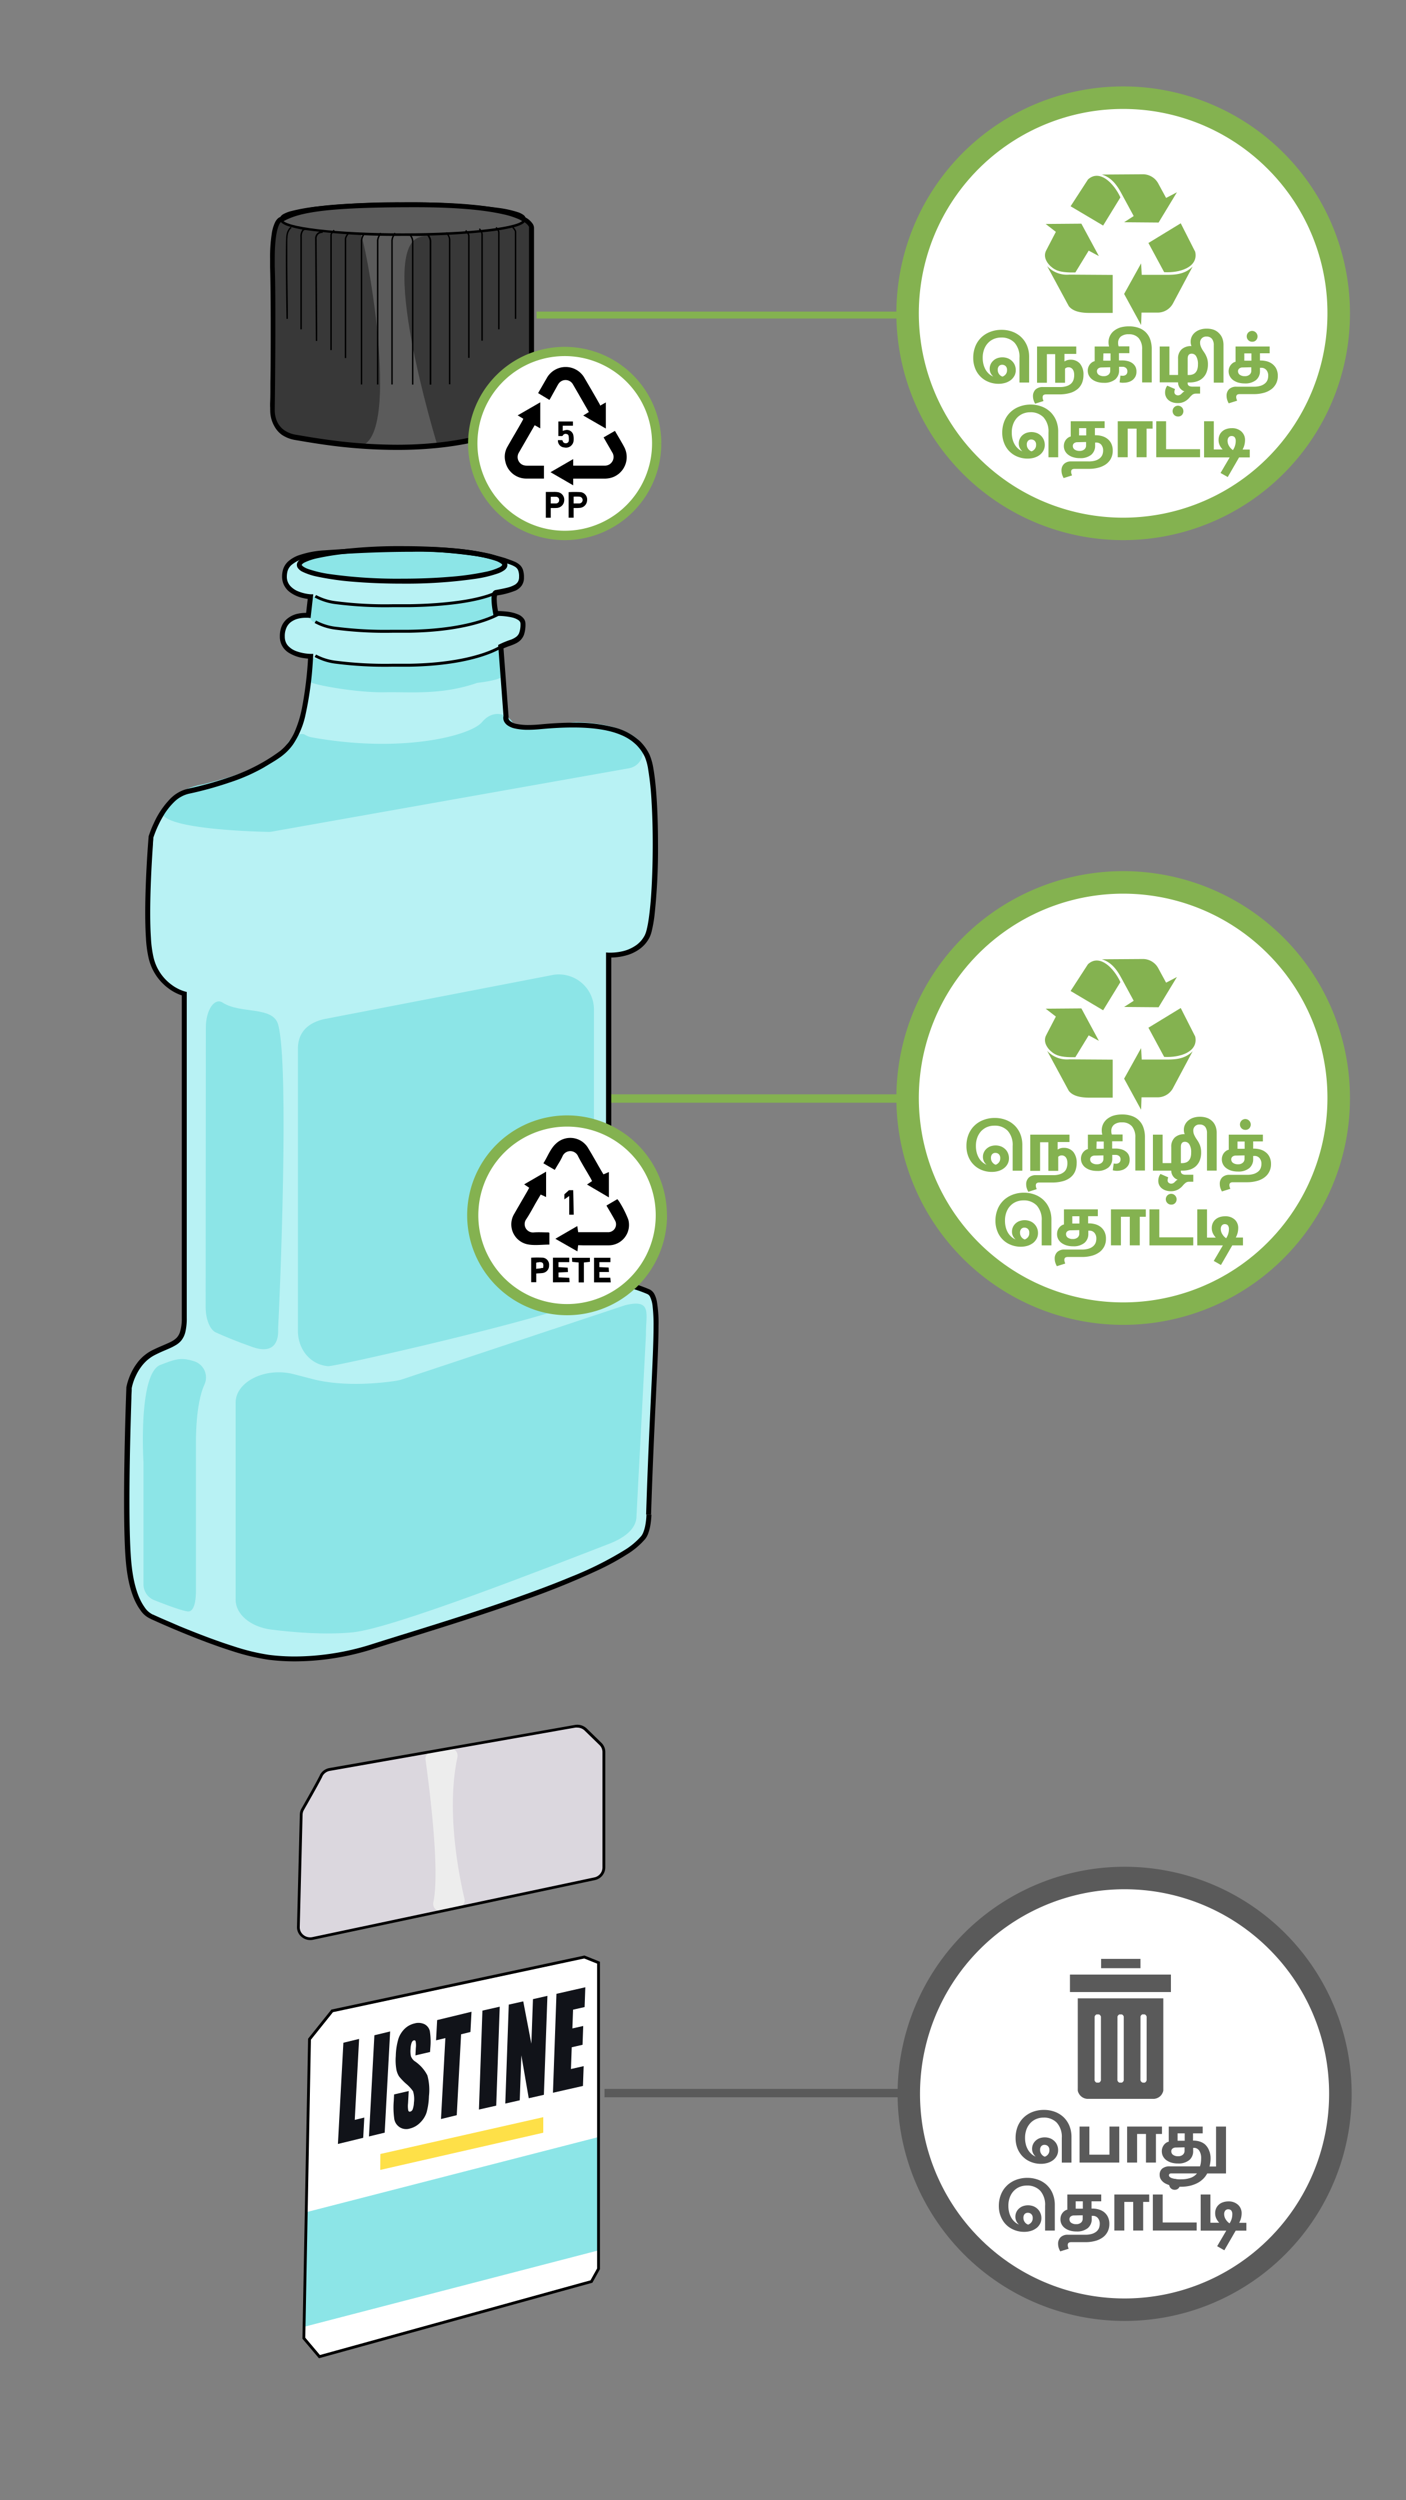 <svg xmlns="http://www.w3.org/2000/svg" xmlns:xlink="http://www.w3.org/1999/xlink" viewBox="0 0 414 736"><rect x="0" y="0" width="414" height="736" fill="#808080" stroke="none"/><defs><style>.cls-1{fill:none;}.cls-2{fill:#b8f2f4;}.cls-3{fill:#8ce5e7;}.cls-4{fill:#383838;}.cls-5{fill:#5b5b5b;}.cls-6{fill:#dbd7de;}.cls-7{fill:#ededed;}.cls-8{fill:#fff;}.cls-9{fill:#111319;}.cls-10{fill:#fee048;}.cls-11,.cls-14{fill:#84b250;}.cls-12{fill:#5a5a5a;}.cls-13{clip-path:url(#clip-path);}.cls-14{fill-rule:evenodd;}</style><clipPath id="clip-path"><rect class="cls-1" x="315.07" y="581.26" width="29.71" height="5.14"/></clipPath></defs><title>3.whattodo-mobile version-26</title><g id="Layer_26" data-name="Layer 26"><path class="cls-2" d="M191.08,445.86c-.06,2-.46,5.21-1.69,6.75-9,11.24-59.11,25.49-80,32.17-6.8,2.18-18.39,4.6-30.34,3.06s-34.32-11.95-34.32-11.95-5.21-1.53-6.74-14.7,0-52.71,0-52.71,1.23-7.35,7.36-10.42,8.88-2.45,8.88-10.11V292.48a14.36,14.36,0,0,1-9.8-10.72c-2.15-8.89,0-35.35,0-35.35s3.67-11.95,11-13.48,16.88-4.6,21.81-7.62c7.5-4.58,12.51-5.84,14.18-32.12,0,0-8.34,0-8.34-5.84,0-7.09,7.71-6.2,7.71-6.2l.63-5.48s-9.07-.48-7.51-7.51c.83-3.75,6.26-5,11.68-5.42,11.83-.91,33-1.76,43,0a75.7,75.7,0,0,1,10,2.12c3.73,1.25,5,1.64,5,5,0,3.18-2.92,3.76-7.5,4.59-1.31.24-.13,6.14-.13,6.14s8.05-.3,8.05,3c0,5.44-2.8,4.89-6.51,6.74l1.53,20.53s-1.5,4.15,10.12,3.06c19.61-1.83,28.06,1.54,31.43,8.58s3.06,47,0,53.12-11.34,5.52-11.34,5.52v96.08s6.89.76,11.8,3.06C195.13,382.19,192.61,397.76,191.08,445.86Z"/><path class="cls-3" d="M187.42,446.19,190.2,393c-.11-6.09,2.08-10.78-6.11-8.79l-66.2,22c-.47.11-.93.2-1.41.28-3.12.48-14.86,2-24.55-.56l-5.55-1.44c-8.28-2.09-17,2.23-17,8.41v58c0,4.31,4.38,8,10.41,8.79,6.84.87,16,1.6,24,.83,11.76-1.12,57.75-19.19,75-25.85C183.8,452.83,187.49,450.06,187.42,446.19Z"/><ellipse class="cls-3" cx="118.39" cy="166.29" rx="30.24" ry="4.8"/><path d="M86.06,221.14a1.91,1.91,0,0,0,.43,1.22A5.68,5.68,0,0,0,89,224a30.41,30.41,0,0,0,7.43,1.65,98.71,98.71,0,0,0,11.9.62c4.14,0,8.85-.18,14.1-.55,9.16-.66,16.16-2.06,20.88-3.66a22.67,22.67,0,0,0,5.4-2.49,6.57,6.57,0,0,0,1.43-1.28,2.31,2.31,0,0,0,.54-1.35,1.64,1.64,0,0,0-.44-1.09l-.62.55a.81.81,0,0,1,.22.54,1.45,1.45,0,0,1-.36.84,8.26,8.26,0,0,1-2.77,2,41.26,41.26,0,0,1-9.25,3,104.19,104.19,0,0,1-15.09,2.09c-5.23.37-9.92.54-14,.54a76.7,76.7,0,0,1-16.16-1.34,14.26,14.26,0,0,1-4-1.45,3.18,3.18,0,0,1-.93-.79,1.16,1.16,0,0,1-.27-.72Z"/><path d="M88.14,166.29h-.73a1.66,1.66,0,0,0,.27.88,3.53,3.53,0,0,0,1.37,1.13,18,18,0,0,0,4.35,1.44,81.81,81.81,0,0,0,10.71,1.51c4.26.36,9.12.56,14.28.56a144.19,144.19,0,0,0,21.5-1.41,36.31,36.31,0,0,0,6.62-1.56,7.84,7.84,0,0,0,2-1,2.63,2.63,0,0,0,.63-.66,1.59,1.59,0,0,0,0-1.77,3.62,3.62,0,0,0-1.37-1.13,18.47,18.47,0,0,0-4.35-1.44,81.56,81.56,0,0,0-10.71-1.51c-4.26-.36-9.12-.56-14.27-.56a145.35,145.35,0,0,0-21.5,1.41,35.33,35.33,0,0,0-6.63,1.57,7.68,7.68,0,0,0-2,1,3,3,0,0,0-.63.66,1.67,1.67,0,0,0-.27.89h1.46s0,0,0-.1a2.31,2.31,0,0,1,.83-.63,17,17,0,0,1,4-1.3,78.8,78.8,0,0,1,10.5-1.48c4.22-.36,9-.56,14.16-.56a143.3,143.3,0,0,1,21.27,1.4A34.65,34.65,0,0,1,146,165.1a6.35,6.35,0,0,1,1.57.8,1.27,1.27,0,0,1,.29.29c0,.07,0,.09,0,.1a.25.25,0,0,1,0,.09,2.2,2.2,0,0,1-.83.63,16.87,16.87,0,0,1-4,1.31,79,79,0,0,1-10.5,1.47c-4.22.36-9,.56-14.15.56A143.52,143.52,0,0,1,97.11,169a34.73,34.73,0,0,1-6.34-1.49,6.4,6.4,0,0,1-1.57-.79,1.51,1.51,0,0,1-.29-.3.25.25,0,0,1,0-.09Z"/><path class="cls-3" d="M92.31,175.67s-2.5,6.48,0,7.41S106,186,113.73,185.84s16.58.9,27.2-2.76c0,0,5.36-1,5.07-2.52s-.6-6.14-.6-6.14-3.52,2.35-6.82,2.22-19.1,2.42-30.39,1.56S92.31,175.67,92.31,175.67Z"/><path class="cls-3" d="M91.9,193.61s-2.51,6.48,0,7.41,13.63,2.91,21.41,2.76,16.58.9,27.2-2.76c0,0,8-.85,7.7-2.4s-.83-8.35-.83-8.35a35.22,35.22,0,0,1-8.35,3.34c-6.25,1.25-20,3.39-31.26,2.53S91.9,193.61,91.9,193.61Z"/><path d="M147.3,190h0c-.16.11-7.56,5.1-26.91,5.39-1.74,0-3.37,0-4.89,0a114,114,0,0,1-16.26-.85,16.51,16.51,0,0,1-6.17-1.86l-.43.72a17.56,17.56,0,0,0,6.47,2,114.62,114.62,0,0,0,16.39.86c1.53,0,3.16,0,4.9,0,19.8-.3,27.31-5.5,27.38-5.55l-.48-.68Z"/><path d="M147.3,180h0c-.16.11-7.56,5.1-26.91,5.39-1.74,0-3.37,0-4.89,0a114,114,0,0,1-16.26-.85,16.28,16.28,0,0,1-6.17-1.87l-.43.72a17.37,17.37,0,0,0,6.47,2,112.74,112.74,0,0,0,16.39.87c1.53,0,3.16,0,4.9,0,19.8-.31,27.31-5.5,27.38-5.55l-.48-.68Z"/><path d="M145.91,174.06h0c-.1.06-6.14,3.52-25.52,3.81-1.74,0-3.37,0-4.89,0a114,114,0,0,1-16.26-.85,16.51,16.51,0,0,1-6.17-1.86l-.43.71a17.52,17.52,0,0,0,6.47,2,114.62,114.62,0,0,0,16.39.86c1.53,0,3.16,0,4.9,0,19.78-.31,25.85-3.88,25.94-3.93l-.43-.72Z"/><path class="cls-3" d="M79.86,244.84l105.21-18.66a5,5,0,0,0,2.18-9c-3.05-2.3-8.24-4.29-17.06-4.6a7.5,7.5,0,0,0-.82,0c-2.61.34-17.12,2.08-18.45,0-1.46-2.32-5.63-4-9,0s-23.69,9.29-50.3,4.44a5.21,5.21,0,0,1-1.78-.72c-.6-.36-1.82-.53-4,1.22a4.79,4.79,0,0,0-1.39,1.74c-.82,1.81-4.85,6.76-24.56,11.59l-.36.07c-1.17.2-8.77,1.67-11.65,7.37s26.8,6.51,31,6.59A5.22,5.22,0,0,0,79.86,244.84Z"/><path d="M191.08,445.86l-.73,0a20.49,20.49,0,0,1-.39,3.41,10.93,10.93,0,0,1-.48,1.67,4.68,4.68,0,0,1-.66,1.23,21.13,21.13,0,0,1-5,4.18,101.21,101.21,0,0,1-15.71,7.83c-9.47,3.95-20.78,7.83-31.43,11.28s-20.64,6.45-27.5,8.65a75.75,75.75,0,0,1-22.33,3.51,61.06,61.06,0,0,1-7.69-.48,61.94,61.94,0,0,1-10.27-2.49c-5.63-1.77-11.6-4.13-16.15-6-2.27-1-4.19-1.8-5.55-2.4l-1.57-.71-.42-.19-.14-.07,0,0-.05,0-.08.28.09-.27h0l-.08.28.09-.27a6.13,6.13,0,0,1-2.56-2.34c-1.37-1.94-2.94-5.46-3.67-11.76-.51-4.32-.68-11.64-.68-19.44s.17-16.08.34-22.42c.09-3.17.17-5.86.23-7.75,0-.94.06-1.69.08-2.2s0-.78,0-.78l-.73,0,.72.12h0a15.9,15.9,0,0,1,1.37-4,14.68,14.68,0,0,1,2.12-3.23,11.39,11.39,0,0,1,3.47-2.69c1.51-.76,2.81-1.29,3.94-1.78a16.86,16.86,0,0,0,2.29-1.18,5.81,5.81,0,0,0,1.36-1.16A6.24,6.24,0,0,0,54.6,392a16.87,16.87,0,0,0,.39-4v-96l-.56-.14v0h0v0a12.46,12.46,0,0,1-3.94-2,13.89,13.89,0,0,1-5.32-8.2,34.32,34.32,0,0,1-.73-5.58c-.15-2.23-.21-4.76-.21-7.36,0-5.22.24-10.77.48-15,.12-2.12.24-3.91.33-5.17,0-.63.08-1.13.1-1.47s0-.53,0-.53l-.72-.06.69.22v0A33.22,33.22,0,0,1,48,240.32a19.7,19.7,0,0,1,3.27-4.23,9.14,9.14,0,0,1,4.35-2.44,104.6,104.6,0,0,0,11.9-3.28,54.65,54.65,0,0,0,10.14-4.43c1.85-1.14,3.59-2.09,5.21-3.3a15.77,15.77,0,0,0,3.34-3.38,24.93,24.93,0,0,0,3.78-9,102.42,102.42,0,0,0,2.2-17l.05-.78h-.8a13.46,13.46,0,0,1-4.09-.75,6.3,6.3,0,0,1-2.46-1.55,3.83,3.83,0,0,1-.76-1.2,4.33,4.33,0,0,1-.28-1.61,5.88,5.88,0,0,1,.7-3,4.22,4.22,0,0,1,1.17-1.3,6,6,0,0,1,2.28-1,9.2,9.2,0,0,1,2-.22l.54,0h.18v0h0v0l.73.09.79-7-.77,0h0a12.21,12.21,0,0,1-3.69-.87,6.35,6.35,0,0,1-2.32-1.6,4,4,0,0,1-1-2.75,6.61,6.61,0,0,1,.16-1.4,3.8,3.8,0,0,1,1.2-2,9.69,9.69,0,0,1,4.1-2,31.25,31.25,0,0,1,5.73-.89c6.78-.52,16.63-1,25.67-1a109.08,109.08,0,0,1,17.11,1,73.67,73.67,0,0,1,9.91,2.1c.93.31,1.7.56,2.31.81a6.18,6.18,0,0,1,1.1.56,2.14,2.14,0,0,1,.82,1,4.85,4.85,0,0,1,.27,1.92,2.69,2.69,0,0,1-.4,1.54,2.76,2.76,0,0,1-.82.76,8.63,8.63,0,0,1-2.29.88c-1,.25-2.11.46-3.39.69a1.14,1.14,0,0,0-.44.18,1.35,1.35,0,0,0-.46.53,3,3,0,0,0-.26.9,7.91,7.91,0,0,0-.06,1,22.06,22.06,0,0,0,.25,2.91c.13.85.25,1.47.25,1.48l.12.61.63,0h.47a19.76,19.76,0,0,1,4.26.44,5.69,5.69,0,0,1,1.93.8,1.72,1.72,0,0,1,.48.5,1.11,1.11,0,0,1,.15.58,7.29,7.29,0,0,1-.43,2.8,2.81,2.81,0,0,1-.77,1,6.31,6.31,0,0,1-2,1,28.45,28.45,0,0,0-2.93,1.21l-.44.22,1.57,21,.72,0-.68-.25a2.1,2.1,0,0,0-.11.7,2.46,2.46,0,0,0,.28,1.14,3.1,3.1,0,0,0,.77.93,5.72,5.72,0,0,0,2.27,1.05,17.1,17.1,0,0,0,4.05.41c1,0,2.24-.06,3.6-.19,3.54-.33,6.71-.49,9.54-.49,6.39,0,11.06.82,14.42,2.31a14,14,0,0,1,4.14,2.71,12.53,12.53,0,0,1,2.61,3.64,15.59,15.59,0,0,1,1,3.74,87.92,87.92,0,0,1,1,9.73c.23,3.82.33,8.06.33,12.3,0,5.94-.21,11.91-.61,16.76-.21,2.42-.46,4.57-.75,6.29-.15.85-.31,1.61-.47,2.22a8.39,8.39,0,0,1-.5,1.43,8.17,8.17,0,0,1-2.3,2.78,11.36,11.36,0,0,1-4.42,2,16.39,16.39,0,0,1-3.41.38h-.51l-.78-.06v97.52l.65.07h.07c.38,0,2.14.27,4.36.74a34.87,34.87,0,0,1,7.14,2.25,1.65,1.65,0,0,1,.71.71,8.37,8.37,0,0,1,.8,3,48.1,48.1,0,0,1,.26,5.69c0,9.47-1.27,26.64-2.19,55.48l.73,0,.73,0c.92-28.83,2.19-45.95,2.19-55.53a37.77,37.77,0,0,0-.5-7.28,7.66,7.66,0,0,0-.76-2.16,3.1,3.1,0,0,0-1.35-1.29,37,37,0,0,0-7.9-2.45c-2.37-.48-4.11-.68-4.13-.68l-.08.73H180V281.15h-.73l-.05.72s.24,0,.61,0a16.91,16.91,0,0,0,5.38-.88,12,12,0,0,0,3.34-1.78,9.49,9.49,0,0,0,2.71-3.27,9,9,0,0,0,.61-1.71,39.24,39.24,0,0,0,.82-4.52,180.49,180.49,0,0,0,1.06-21.13c0-5.69-.19-11.37-.59-16.07-.2-2.36-.45-4.46-.76-6.21a17.13,17.13,0,0,0-1.13-4.12,13.85,13.85,0,0,0-2.92-4.06,17.42,17.42,0,0,0-7.52-4,44.61,44.61,0,0,0-12.05-1.38c-2.89,0-6.1.16-9.67.5-1.33.12-2.48.18-3.47.18a16.26,16.26,0,0,1-3.39-.3,4,4,0,0,1-2.18-1,1.3,1.3,0,0,1-.28-.43.94.94,0,0,1-.06-.34.74.74,0,0,1,0-.18v0h0l-.45-.15.44.16h0l-.45-.15.44.16.05-.15-1.54-20.68-.73.05.33.65a25.91,25.91,0,0,1,2.51-1,14.3,14.3,0,0,0,1.69-.72,5,5,0,0,0,1.12-.78,4.37,4.37,0,0,0,1.2-1.9,9.45,9.45,0,0,0,.39-3,2.61,2.61,0,0,0-.35-1.31,3.78,3.78,0,0,0-1.72-1.44,11.6,11.6,0,0,0-3.44-.87,25.47,25.47,0,0,0-2.77-.16H146l0,.73.71-.14a.35.35,0,0,0,0-.1c0-.24-.16-.87-.26-1.63a19.23,19.23,0,0,1-.19-2.38,4.18,4.18,0,0,1,.11-1.09.55.55,0,0,1,0-.12l0,0h0l-.14-.12.1.16,0,0-.14-.12.1.16-.17-.26.06.3.11,0-.17-.26.06.3a23.24,23.24,0,0,0,5.67-1.48,4.45,4.45,0,0,0,1.78-1.48,4,4,0,0,0,.65-2.35,7.12,7.12,0,0,0-.29-2.24,3.45,3.45,0,0,0-.72-1.25,5.22,5.22,0,0,0-1.84-1.21c-.73-.32-1.6-.61-2.65-1A76,76,0,0,0,138.74,162a110.69,110.69,0,0,0-17.36-1c-9.09,0-19,.51-25.79,1a28.28,28.28,0,0,0-7.77,1.51,9.43,9.43,0,0,0-2.93,1.73A5.23,5.23,0,0,0,83.26,168a7.5,7.5,0,0,0-.2,1.71,5.91,5.91,0,0,0,.38,2.11,5.77,5.77,0,0,0,2,2.56,10.51,10.51,0,0,0,3.92,1.7,13.65,13.65,0,0,0,2.06.31l0-.73-.73-.08-.62,5.47.72.09.09-.73s-.36,0-.89,0a11.26,11.26,0,0,0-2,.19,7.25,7.25,0,0,0-3.7,1.79,5.68,5.68,0,0,0-1.37,2,7.74,7.74,0,0,0-.52,2.95,5.51,5.51,0,0,0,2.6,4.8,11.24,11.24,0,0,0,4.24,1.56,14.86,14.86,0,0,0,2.23.21v-.73l-.73,0A110.29,110.29,0,0,1,88.9,208.5a34,34,0,0,1-2.12,6.89A14.85,14.85,0,0,1,82.56,221a50.63,50.63,0,0,1-5.64,3.65,53.52,53.52,0,0,1-9.85,4.3,104.23,104.23,0,0,1-11.73,3.23,10.67,10.67,0,0,0-5.19,2.94,24.87,24.87,0,0,0-4.8,7.08,32.85,32.85,0,0,0-1.59,4l0,.08v.08s-1,11.77-1,22.29c0,2.62.06,5.18.21,7.45a35.4,35.4,0,0,0,.77,5.83,15.35,15.35,0,0,0,6,9.12,13.61,13.61,0,0,0,4.35,2.14l.17-.71h-.73V388A13.42,13.42,0,0,1,53,392.1a4.34,4.34,0,0,1-.95,1.66,5.41,5.41,0,0,1-1.09.87c-1.31.81-3.32,1.47-6,2.78a12.83,12.83,0,0,0-4,3.09,17.17,17.17,0,0,0-3,5.24,16.59,16.59,0,0,0-.75,2.62v.09s-.68,17.58-.68,33.21c0,7.83.17,15.15.69,19.61.77,6.68,2.49,10.48,4.08,12.64a6.88,6.88,0,0,0,3.18,2.68l.2-.7-.31.67s5.62,2.61,12.72,5.41c3.56,1.41,7.49,2.86,11.29,4.06A64.59,64.59,0,0,0,79,488.57a62.16,62.16,0,0,0,7.87.49,77.1,77.1,0,0,0,22.78-3.58c10.42-3.34,28.18-8.58,44.46-14.39a236.05,236.05,0,0,0,22.25-9,74.87,74.87,0,0,0,8.28-4.54,22.6,22.6,0,0,0,5.33-4.5,5.9,5.9,0,0,0,.89-1.62,14.52,14.52,0,0,0,.71-2.87,24.3,24.3,0,0,0,.25-2.68Z"/><path class="cls-3" d="M57.18,400.72a5,5,0,0,1,3.06,6.76c-1.37,3-2.55,8.35-2.55,17.65V467.5c0,.87.22,7.24-2.5,6.85-1.86-.26-6.61-2.05-9.8-3.32a5,5,0,0,1-3.14-4.6v-36c-.12-2-1.37-26.25,5-28.65C51.88,400,53.3,399.51,57.18,400.72Z"/><path class="cls-3" d="M60.61,302.54c0-5.24,2.55-9,5-7.37,5.28,3.38,14.78.92,16.3,6.45,3.34,12.19.46,80.66,0,89.2,0,.35,0,.7,0,1.05,0,1.49-.26,7.19-7.49,4.68-4.64-1.61-8.43-3.22-10.87-4.32-1.76-.8-3-3.93-3-7.54Z"/><path class="cls-3" d="M87.72,308.74v83c0,5.45,3.64,10,8.91,10.43,1.86.16,59.09-12.81,73-18.36,3.95-1.57,5.26-5.64,5.26-10V297.38a10.34,10.34,0,0,0-12.54-10.3L95.42,300C90.75,301.08,87.72,303.81,87.72,308.74Z"/><path class="cls-4" d="M83.12,64.49s-3.28-.74-2.87,14.11,0,41.58,0,41.58a7.78,7.78,0,0,0,6.94,8.6c7.83,1.3,37,6.93,61.6-2.07,0,0,7.76-2.08,7.76-6.53V67.05s0-1.32-2.46-2.56c0,0-4.81-4.16-31.53-4.18S88.05,61.8,83.12,64.49Z"/><path class="cls-5" d="M106.08,68.75c1.25,0,12.51,60,0,62.53,0,0,13,1.92,22.77,0,0,0-19-61.64-4-61.64C125.69,69.64,106.08,68.75,106.08,68.75Z"/><path d="M154.09,64.49h.73a1.35,1.35,0,0,0-.1-.5,1.8,1.8,0,0,0-.57-.7,5.86,5.86,0,0,0-1.72-.85,32.34,32.34,0,0,0-5.2-1.18,200,200,0,0,0-28.62-1.71,224.72,224.72,0,0,0-25.18,1.24,53.73,53.73,0,0,0-7.72,1.36,9.54,9.54,0,0,0-2.23.86,2.76,2.76,0,0,0-.73.57,1.41,1.41,0,0,0-.25.41,1.19,1.19,0,0,0,0,1,1.85,1.85,0,0,0,.56.7,5.93,5.93,0,0,0,1.73.85A31.93,31.93,0,0,0,90,67.72a200.3,200.3,0,0,0,28.63,1.71,227.27,227.27,0,0,0,25.18-1.24,55,55,0,0,0,7.71-1.36,10.31,10.31,0,0,0,2.24-.86,2.74,2.74,0,0,0,.72-.58,1.46,1.46,0,0,0,.26-.4,1.35,1.35,0,0,0,.1-.5h-1.28l-.16-.07,0,.07h.18l-.16-.07h0a1.4,1.4,0,0,1-.22.19,5.79,5.79,0,0,1-1.43.62,32.87,32.87,0,0,1-5,1.09A200.55,200.55,0,0,1,118.61,68a223.58,223.58,0,0,1-25-1.23,52.33,52.33,0,0,1-7.49-1.32,8.17,8.17,0,0,1-1.9-.72,1.21,1.21,0,0,1-.35-.26l0,0h0l-.08,0,.09,0v0l-.08,0,.09,0-.2.06h.2v-.06l-.2.06h0l.16.07v-.07h-.17l.16.07h0a.77.77,0,0,1,.22-.19,6,6,0,0,1,1.42-.63,34.82,34.82,0,0,1,5-1.08A200.55,200.55,0,0,1,118.61,61a223.51,223.51,0,0,1,25,1.23,54.24,54.24,0,0,1,7.5,1.31,8.86,8.86,0,0,1,1.9.72,1.69,1.69,0,0,1,.35.26l0,0h0l.07,0-.08,0v0l.07,0-.08,0,.2-.05h-.21v.05l.2-.05h.52Z"/><path class="cls-5" d="M154.09,64.49c0-2.33-15.88-4.21-35.48-4.21s-35.49,1.88-35.49,4.21S99,68.7,118.61,68.7,154.09,66.81,154.09,64.49Z"/><path d="M83.12,64.49l.16-.71a.9.9,0,0,0-.23,0,1.83,1.83,0,0,0-1.09.41,3.72,3.72,0,0,0-.9,1.12A11.79,11.79,0,0,0,80,68.92a44.7,44.7,0,0,0-.47,7.21q0,1.17,0,2.49c.14,4.93.18,11.2.18,17.36s0,12.2-.09,16.71c0,2.26,0,4.12-.06,5.43s0,2,0,2h.73l-.72-.09a4.75,4.75,0,0,0,0,.76,9.31,9.31,0,0,0,1.19,4.62A7.61,7.61,0,0,0,83,128a10,10,0,0,0,4.07,1.55c2.25.37,6.29,1.11,11.48,1.75A151.9,151.9,0,0,0,117,132.44c10.16,0,21.5-1.19,32-5l-.25-.68.19.7a19.8,19.8,0,0,0,4.05-1.66,10.9,10.9,0,0,0,2.86-2.19,5.86,5.86,0,0,0,1-1.53,4.38,4.38,0,0,0,.39-1.85V67.05a2.31,2.31,0,0,0-.42-1.21,5.87,5.87,0,0,0-2.44-2l-.33.65.48-.55c-.13-.11-1.44-1.18-6.06-2.24S136,59.59,122.56,59.58h-.68c-13.1,0-21.59.37-27.45,1.09A46.66,46.66,0,0,0,87.36,62a21.87,21.87,0,0,0-4.59,1.84l.35.64.16-.71-.16.71.35.64a20.86,20.86,0,0,1,4.29-1.72C93.07,61.9,102.27,61,121.88,61h.68c13.32,0,21.15,1.05,25.62,2.08a23.37,23.37,0,0,1,4.44,1.39,7.41,7.41,0,0,1,.83.42l.15.1,0,0,0,0,0,0h0l0,0,0,0,.33-.39-.33.38h0l.33-.39-.33.38.07.06.08,0a4.51,4.51,0,0,1,1.86,1.49,1.48,1.48,0,0,1,.18.39s0,.06,0,.06h0l.35,0h-.36v0l.35,0h-.36v53.13a3,3,0,0,1-.27,1.26,5.36,5.36,0,0,1-1.58,1.94,14.18,14.18,0,0,1-3.5,2c-.54.22-1,.39-1.35.49l-.39.13-.1,0h-.09c-10.32,3.78-21.49,5-31.54,5a149.32,149.32,0,0,1-18.27-1.18c-5.15-.64-9.16-1.37-11.42-1.74a8.7,8.7,0,0,1-3.49-1.31,6.31,6.31,0,0,1-2.39-3.12,8.37,8.37,0,0,1-.48-2.78c0-.19,0-.35,0-.45a.49.49,0,0,0,0-.11v0h0l-.27,0,.27,0h0l-.27,0,.27,0v-.08s.18-11.89.18-24.21c0-6.17,0-12.44-.18-17.4,0-.87,0-1.68,0-2.45,0-5.5.59-8.34,1.18-9.7a2.65,2.65,0,0,1,.73-1.11.56.56,0,0,1,.16-.1h0v0h0v-.39L83,65.2h.09v-.39L83,65.2l.27.06.24-.13Z"/><path d="M85.73,66.75a1.41,1.41,0,0,0-.56.42A4.13,4.13,0,0,0,84.36,69a7.22,7.22,0,0,0-.1.9c-.07,1.28-.09,3.63-.09,6.39,0,7.35.18,17.57.18,17.57h.42s0-.63,0-1.71c0-3.21-.16-10.34-.16-15.85,0-1.84,0-3.5,0-4.77,0-.64,0-1.18.06-1.59a5.76,5.76,0,0,1,.08-.84,3.64,3.64,0,0,1,.73-1.64,1,1,0,0,1,.28-.25l.07,0h0l0-.12,0,.12h0l0-.12,0,.12-.12-.4Z"/><path d="M90.37,67.28a1.06,1.06,0,0,0-.39-.06,1.23,1.23,0,0,0-1,.48,3.23,3.23,0,0,0-.53,2.07V96.94h.42V69.77A2.88,2.88,0,0,1,89.3,68a.89.89,0,0,1,.68-.33l.19,0,0,0h0l.14-.39Z"/><path d="M95,68.11h-.15a2.28,2.28,0,0,0-1.21.35,2.12,2.12,0,0,0-.85,1.9c0,2.24.21,30,.21,30h.41s0-1.74,0-4.37c-.06-7.9-.17-23.91-.17-25.58a1.68,1.68,0,0,1,.66-1.55,1.82,1.82,0,0,1,1-.28h.11l0-.42Z"/><path d="M102.52,68.41a5.56,5.56,0,0,0-.49.68,3.77,3.77,0,0,0-.34.63,1.67,1.67,0,0,0-.17.68v35h.42v-35a1.46,1.46,0,0,1,.13-.52,4.65,4.65,0,0,1,.48-.82l.2-.27.06-.08,0,0-.31-.28Z"/><path d="M107.23,68.44a5.34,5.34,0,0,0-.49.81,3.61,3.61,0,0,0-.49,1.55v42.38h.41V70.8a3.4,3.4,0,0,1,.45-1.36c.12-.22.23-.41.32-.55l.1-.16,0,0-.34-.24Z"/><path d="M112,68.44a8.38,8.38,0,0,0-.49.81A3.61,3.61,0,0,0,111,70.8v42.38h.42s0-41.48,0-42.38a3.4,3.4,0,0,1,.45-1.36c.12-.22.23-.41.32-.55l.1-.16,0,0-.34-.24Z"/><path d="M116.2,68.44a8.38,8.38,0,0,0-.49.81,3.61,3.61,0,0,0-.49,1.55v42.38h.42V70.8a3.23,3.23,0,0,1,.44-1.36c.12-.22.23-.41.32-.55l.1-.16,0,0-.34-.24Z"/><path d="M120.45,69l0,.05a7.7,7.7,0,0,1,.51.82,2.86,2.86,0,0,1,.36,1.11v42.24h.41V70.94a3.25,3.25,0,0,0-.49-1.47c-.25-.43-.49-.76-.49-.76l-.34.25Z"/><path d="M125.65,69l0,.05a8.11,8.11,0,0,1,.5.82,2.56,2.56,0,0,1,.36,1.11v42.24H127V70.94a3.26,3.26,0,0,0-.5-1.47,5.76,5.76,0,0,0-.49-.76l-.33.25Z"/><path d="M131.32,68.56l0,0a6.76,6.76,0,0,1,.51.82,2.67,2.67,0,0,1,.36,1.1v42.65h.42V70.53a3.48,3.48,0,0,0-.5-1.47,8.55,8.55,0,0,0-.49-.75l-.33.25Z"/><path d="M137,68l0,0c.08.1.3.34.5.62a1.83,1.83,0,0,1,.35.8v35.92h.41V69.44a1.33,1.33,0,0,0-.17-.61,5.14,5.14,0,0,0-.83-1.14L137,68Z"/><path d="M141,67.45l0,0a5.77,5.77,0,0,1,.44.64,1.86,1.86,0,0,1,.3.85V100.3h.42V69a2.57,2.57,0,0,0-.44-1.19,3.68,3.68,0,0,0-.43-.6l-.32.26Z"/><path d="M145.94,67.09l0,0a3.41,3.41,0,0,1,.43.58,1.68,1.68,0,0,1,.31.75V96.94h.41V68.46a1.5,1.5,0,0,0-.14-.58,5.53,5.53,0,0,0-.73-1.07l-.31.28Z"/><path d="M150.87,67.1l0,0a3.63,3.63,0,0,1,.43.52,2.32,2.32,0,0,1,.22.36.8.8,0,0,1,.08.29V93.86h.42V68.3a1.4,1.4,0,0,0-.15-.53,4.51,4.51,0,0,0-.74-1l-.29.3Z"/><path d="M98.29,67.61a5.88,5.88,0,0,0-.5.51,4.14,4.14,0,0,0-.34.48,1.16,1.16,0,0,0-.18.56v33.9h.42V69.16a.8.8,0,0,1,.12-.35,3.12,3.12,0,0,1,.47-.6l.2-.21.06-.06h0l-.27-.32Z"/><path class="cls-6" d="M94.59,522.72c-1.33,2.64-4.32,7.89-5.45,9.86a3.32,3.32,0,0,0-.44,1.65l-.84,33.08a3.46,3.46,0,0,0,4.28,3.3l83-17.57a3.4,3.4,0,0,0,2.69-3.3v-34a3.29,3.29,0,0,0-1-2.39l-4.36-4.25a3.6,3.6,0,0,0-3.09-.94L97.11,520.87A3.52,3.52,0,0,0,94.59,522.72Z"/><path class="cls-7" d="M132.19,514.69l-5.14.91A2.14,2.14,0,0,0,125.3,518c1,7.34,4.32,32.38,2.3,42a2.14,2.14,0,0,0,2.52,2.55l5-1.05a2.14,2.14,0,0,0,1.64-2.59c-1.51-6.35-5.48-25.69-2.07-41.65A2.16,2.16,0,0,0,132.19,514.69Z"/><path d="M94.59,522.72l-.37-.19c-1.32,2.62-4.32,7.88-5.44,9.84a3.71,3.71,0,0,0-.5,1.86h0l-.83,33.08h0A3.71,3.71,0,0,0,88.61,570a4,4,0,0,0,3.62,1l-.09-.41.09.41,83-17.57h0a3.83,3.83,0,0,0,3-3.71v-34a3.72,3.72,0,0,0-1.15-2.69l-4.36-4.25a4,4,0,0,0-3.45-1L97,520.46a3.92,3.92,0,0,0-2.81,2.07l.37.19.38.18a3,3,0,0,1,2.21-1.61l72.27-12.74a3.27,3.27,0,0,1,.54,0,3.15,3.15,0,0,1,2.18.87l4.36,4.24a2.92,2.92,0,0,1,.9,2.1v34a3,3,0,0,1-2.38,2.89l.1.41-.09-.41-83,17.57h0a2.92,2.92,0,0,1-.71.08,3.1,3.1,0,0,1-2.15-.86,2.88,2.88,0,0,1-.91-2.11h0l.83-33.08h0a2.91,2.91,0,0,1,.39-1.44c1.13-2,4.13-7.22,5.47-9.89Z"/><polygon class="cls-8" points="176.24 577.75 172.06 576.09 97.81 591.94 91.14 600.28 89.47 688.3 94.06 693.72 174.15 671.62 176.24 667.87 176.24 577.75"/><polygon class="cls-3" points="176.24 629.07 90.3 651.17 89.47 684.96 176.24 662.44 176.24 629.07"/><polygon points="176.24 577.75 176.39 577.37 172.1 575.65 97.58 591.56 90.72 600.13 89.05 688.45 93.91 694.2 174.43 671.97 176.65 667.98 176.65 577.47 176.39 577.37 176.24 577.75 175.82 577.75 175.82 667.76 173.87 671.26 94.2 693.25 89.89 688.15 91.55 600.43 98.05 592.32 172.03 576.52 176.08 578.14 176.24 577.75 175.82 577.75 176.24 577.75"/><polygon class="cls-9" points="105.74 600.2 104.46 624.03 107.27 623.35 106.95 629.31 99.5 631.12 101.11 601.32 105.74 600.2"/><polygon class="cls-9" points="114.88 598 113.27 627.79 108.64 628.91 110.24 599.12 114.88 598"/><path class="cls-9" d="M126.63,604.05l-4.31,1,.12-2.2a6.15,6.15,0,0,0-.06-1.93.39.39,0,0,0-.52-.29c-.28.06-.5.3-.67.72a6.08,6.08,0,0,0-.3,1.78,6.81,6.81,0,0,0,.12,2.19,3.17,3.17,0,0,0,1.21,1.51,11.17,11.17,0,0,1,3.62,4.09,16.26,16.26,0,0,1,.46,6.16,19.84,19.84,0,0,1-.7,4.8,7.33,7.33,0,0,1-1.86,2.94,6.24,6.24,0,0,1-3,1.74,3.55,3.55,0,0,1-4.67-3,23.45,23.45,0,0,1-.13-5.07l.1-1.95,4.31-1-.2,3.62a6.92,6.92,0,0,0,.07,2.11.45.45,0,0,0,.61.32,1.1,1.1,0,0,0,.72-.77,6.16,6.16,0,0,0,.33-1.86,7.87,7.87,0,0,0-.25-3.34,11.21,11.21,0,0,0-2-2.18,17,17,0,0,1-2.14-2.22,5.84,5.84,0,0,1-.8-2.17,15.76,15.76,0,0,1-.15-3.81,19.13,19.13,0,0,1,.79-5.13,7.39,7.39,0,0,1,1.82-2.89,6.14,6.14,0,0,1,2.87-1.57,4.15,4.15,0,0,1,3,.23,3.06,3.06,0,0,1,1.55,2.05,19.91,19.91,0,0,1,.14,4.94Z"/><polygon class="cls-9" points="138.84 592.2 138.52 598.16 135.77 598.83 134.49 622.65 129.85 623.78 131.14 599.95 128.4 600.61 128.72 594.65 138.84 592.2"/><polygon class="cls-9" points="147.15 590.71 146.11 619.84 141.02 620.99 142.05 591.86 147.15 590.71"/><polygon class="cls-9" points="161.19 587.52 160.15 616.65 155.69 617.66 153.51 605.02 153.04 618.26 148.78 619.23 149.81 590.1 154.07 589.14 156.46 601.6 156.93 588.49 161.19 587.52"/><polygon class="cls-9" points="163.85 586.92 172.35 584.99 172.14 590.82 168.74 591.59 168.54 597.11 171.73 596.39 171.53 601.93 168.35 602.65 168.12 609.06 171.86 608.21 171.65 614.04 162.82 616.04 163.85 586.92"/><polygon class="cls-10" points="112 634.07 111.97 638.76 159.97 627.81 159.97 623.23 112 634.07"/></g><g id="Layer_56" data-name="Layer 56"><path class="cls-8" d="M194.73,357.76A27.76,27.76,0,1,1,167,330a27.76,27.76,0,0,1,27.76,27.76"/><path class="cls-11" d="M194.73,357.76h-1.65a26.12,26.12,0,1,1-7.65-18.47,26,26,0,0,1,7.65,18.47h3.3A29.41,29.41,0,1,0,167,387.16a29.41,29.41,0,0,0,29.41-29.4h-1.65"/><path d="M172.85,348.69l1.47-1a8.68,8.68,0,0,0-.39-.81c-1.24-2.17-2.57-4.28-3.71-6.5a2.49,2.49,0,0,0-4.59,0c-.6,1.33-1.46,2.56-2.27,4L160,342.44c1.32-2.07,2.08-4.44,3.94-6a6.1,6.1,0,0,1,9.29,1.61c1.32,2.16,2.54,4.38,3.81,6.57l.65,1.08,1.6-.69v7.47Z"/><path d="M155.82,349.64l-1.48-1,6.46-3.74v7.47l-1.59-.73c-.36.62-.72,1.21-1.07,1.81-1.06,1.81-2,3.67-3.18,5.44a2.46,2.46,0,0,0,2.31,3.89c1.39-.1,2.8,0,4.21,0,.06,0,.13.06.29.13v3.46c-2.19,0-4.38.33-6.42-.07a6,6,0,0,1-3.92-9c1.22-2.13,2.46-4.25,3.69-6.37C155.35,350.54,155.56,350.13,155.82,349.64Z"/><path d="M170.24,366.55l-.22,1.82-6.49-3.71,6.45-3.74.27,1.8h2.92c1.91,0,3.83,0,5.74,0a2.32,2.32,0,0,0,2.11-3.58c-.75-1.41-1.59-2.77-2.45-4.26l3.21-1.88a6.67,6.67,0,0,1,.59.78A30.1,30.1,0,0,1,185,359a6,6,0,0,1-5.76,7.59c-2.54,0-5.07,0-7.61,0Z"/><path d="M162.82,377.48v-7.25h4.8v1.31h-3.17V373l2.72.17.07,1.28-2.78.13V376l3.17.16.08,1.28Z"/><path d="M176.49,376.12h3.22l.12,1.37h-4.91v-7.24h4.82v1.29h-3.26V373l2.74.13.09,1.31h-2.82Z"/><path d="M156.41,370.23a34.5,34.5,0,0,1,3.53,0,2.09,2.09,0,0,1,1.74,2.28,2.17,2.17,0,0,1-1.84,2.22c-.61.09-1.22.09-1.94.15v2.57h-1.49Zm1.51,3.26,2-.29c.3-1.53-.31-1.91-2-1.47Z"/><path d="M170.38,371.64l-1.89-.18-.07-1.2h5.28v1.19l-1.77.19v5.86h-1.55Z"/><path d="M168.93,357.57h-1.32v-5.51l-1.43,1v-1.49l1.36-1.22h1.24C168.78,351.1,168.93,356,168.93,357.57Z"/><path class="cls-8" d="M157.92,373.49v-1.76c1.69-.44,2.3-.06,2,1.47Z"/><circle class="cls-8" cx="166.28" cy="130.53" r="27.08"/><path class="cls-11" d="M193.35,130.53H192a25.71,25.71,0,1,1-7.53-18.18A25.65,25.65,0,0,1,192,130.53h2.73A28.45,28.45,0,1,0,166.28,159a28.44,28.44,0,0,0,28.44-28.44Z"/><path d="M176.75,119.4l1.64-.94v7.69l-6.66-3.84,1.64-1a.56.56,0,0,0-.06-.17c-1.53-2.66-3.05-5.32-4.61-8a2.49,2.49,0,0,0-4.34,0,1.48,1.48,0,0,0-.13.21L162,117.37l-.22.36-1.65-1-1.67-1c.06-.1.1-.2.15-.29l2.37-4.11a6.37,6.37,0,0,1,11.16,0c1.49,2.54,3,5.11,4.43,7.66Z"/><path d="M154.09,123.27l-1.66-1,6.65-3.84v7.67l-1.62-.92a1.58,1.58,0,0,0-.13.18q-2.28,3.95-4.55,7.88a2.52,2.52,0,0,0,1.48,3.73,3.44,3.44,0,0,0,.91.11h5v3.8l-.17,0c-1.68,0-3.36,0-5,0a6.31,6.31,0,0,1-6.22-5.09,5.84,5.84,0,0,1,.63-4.27c1.45-2.57,3-5.13,4.43-7.69Z"/><path d="M168.78,140.93v1.94L162.1,139l6.68-3.86v1.93l.35,0H178a2.54,2.54,0,0,0,2.66-2.41,2.46,2.46,0,0,0-.4-1.51l-2.34-4.06-.19-.33,3.32-1.92.09.11c.87,1.52,1.78,3,2.62,4.56a6.35,6.35,0,0,1-3,8.84,6.84,6.84,0,0,1-2.82.54h-9.12Z"/><path d="M168.9,149.55v2.85h-1.47v-7.53a31.92,31.92,0,0,1,3.53,0,2.19,2.19,0,0,1,1.9,2.53,2.3,2.3,0,0,1-2.26,2.11C170.05,149.57,169.5,149.55,168.9,149.55Zm0-1.35c.55,0,1.06,0,1.58,0a1,1,0,0,0,.14-2,16.43,16.43,0,0,0-1.72,0Z"/><path d="M162.17,149.55v2.86h-1.45v-7.6H163a7.19,7.19,0,0,1,1.23.06,2.26,2.26,0,0,1,1.9,2.52,2.3,2.3,0,0,1-2.27,2.14C163.32,149.57,162.77,149.55,162.17,149.55Zm0-1.35c.56,0,1.08,0,1.61,0a.93.93,0,0,0,.86-.95.92.92,0,0,0-.75-1,14.06,14.06,0,0,0-1.72,0Z"/><path d="M164.41,124.08h4.29v1.24h-3v1.52a6.92,6.92,0,0,1,.92-.25,1.92,1.92,0,0,1,2.22,1.64,5.48,5.48,0,0,1,.06,1.4,2.23,2.23,0,0,1-2.73,2.09,2,2,0,0,1-1.88-2.16c.39,0,.79,0,1.18,0,.08,0,.18.13.21.21a.87.87,0,0,0,.95.71.83.83,0,0,0,.86-.82,5.34,5.34,0,0,0-.05-1.26.72.72,0,0,0-.65-.65.89.89,0,0,0-1,.36.45.45,0,0,1-.51.25h-.87Z"/></g><g id="Layer_59" data-name="Layer 59"><polyline class="cls-11" points="158 93.77 267.48 93.77 267.48 91.72 158 91.72"/><polyline class="cls-12" points="178 617.38 267.48 617.38 267.48 614.91 178 614.91"/><circle class="cls-8" cx="331.14" cy="616.36" r="63.54"/><path class="cls-12" d="M394.68,616.36h-3.32a60.23,60.23,0,1,1-17.64-42.58,60,60,0,0,1,17.64,42.58H398a66.85,66.85,0,1,0-19.58,47.28A66.7,66.7,0,0,0,398,616.36Z"/><rect class="cls-12" x="324.22" y="576.64" width="11.59" height="2.74"/><path class="cls-12" d="M317.35,614.81a1.51,1.51,0,0,0,0,.3,1.45,1.45,0,0,0,0,.29,2.46,2.46,0,0,0,.07.29c0,.1.07.19.1.28s.09.18.13.27a2.26,2.26,0,0,0,.16.26l.17.24.21.22a2.09,2.09,0,0,0,.22.2l.24.18.25.15.27.13.28.1.29.07.3.05.3,0h19.24l.3,0,.29-.05.29-.07.28-.1.27-.13.25-.15.24-.18a2.09,2.09,0,0,0,.22-.2l.2-.22.18-.24.15-.26c0-.09.09-.18.12-.27a2.31,2.31,0,0,0,.1-.28,2.46,2.46,0,0,0,.07-.29,2.93,2.93,0,0,0,0-.29c0-.1,0-.2,0-.3V588.26H317.35Zm18.47-21,0-.18.05-.17.08-.15.12-.14.13-.11.16-.09.17,0,.17,0h.18l.18,0,.16.09.14.11.12.14.09.15.06.18a1.1,1.1,0,0,1,0,.18v18.37a1.09,1.09,0,0,1,0,.18.76.76,0,0,1-.06.18l-.09.17-.11.14-.15.12-.16.09-.18,0a.62.62,0,0,1-.19,0l-.18,0-.17-.06-.16-.09-.14-.12-.11-.14-.08-.16a1.21,1.21,0,0,1-.05-.18,1.09,1.09,0,0,1,0-.18Zm-6.78,0,0-.18.07-.17.09-.15.12-.14.14-.11.16-.08.17,0,.18,0,.18,0,.17,0,.16.08.14.11.12.14.09.15.06.17,0,.18v18.37a1.1,1.1,0,0,1,0,.18.78.78,0,0,1-.05.18l-.09.17-.12.14-.14.12-.17.09-.18,0-.18,0-.19,0-.18,0-.16-.09-.15-.12-.11-.14-.09-.17a.76.76,0,0,1-.06-.18,1.1,1.1,0,0,1,0-.18Zm-6.72,0,0-.18.06-.17.09-.15.12-.14.14-.11.16-.08.17,0,.18,0,.18,0,.17,0,.16.08.14.11.12.14.09.15.07.17,0,.18v18.37a1.09,1.09,0,0,1,0,.18.76.76,0,0,1-.06.18l-.09.17-.11.14-.15.12-.16.09-.18,0a.58.58,0,0,1-.19,0,.55.55,0,0,1-.18,0l-.18,0-.17-.09-.14-.12-.12-.14-.09-.17a.78.78,0,0,1-.05-.18,1.1,1.1,0,0,1,0-.18Z"/><rect class="cls-12" x="315.07" y="581.26" width="29.71" height="5.14"/><g class="cls-13"><polygon class="cls-12" points="336.72 581.28 315.1 581.28 315.1 586.36 344.89 586.36 344.89 581.28 336.72 581.28"/></g><polyline class="cls-11" points="180 324.61 268.97 324.61 268.97 322.14 180 322.14"/><circle class="cls-8" cx="330.72" cy="92.22" r="63.46"/><path class="cls-11" d="M394.19,92.22h-3.32a60.16,60.16,0,1,1-17.62-42.53,59.93,59.93,0,0,1,17.62,42.53h6.63a66.78,66.78,0,1,0-19.56,47.22A66.6,66.6,0,0,0,397.5,92.22Z"/><path class="cls-14" d="M338.16,71.53l9.51-5.8,4.26,8.39c1,4.58-4.61,6.27-9.14,6l-4.63-8.58Z"/><path class="cls-14" d="M336,77.53l-5,9,5,9.15.12-3.66h4.57a5.14,5.14,0,0,0,4.63-2.58l5.87-11c-1.94,2-4.43,2.46-7.29,2.46h-7.72l-.18-3.4Z"/><path class="cls-14" d="M324.82,66.4l-9.58-5.68,5.11-7.88c3.42-3.15,7.6,1.08,9.56,5.26l-5.09,8.3Z"/><path class="cls-14" d="M331,65.42l10.15.09,5.4-8.91-3.19,1.67-2.22-4.09a5.16,5.16,0,0,0-4.46-2.88l-12.25.09c2.62.78,4.26,2.76,5.65,5.31l3.74,6.9L331,65.42Z"/><path class="cls-14" d="M307.9,65.93l3,2.32-2.79,5.36c-1.4,2.47,1,4.87,2.53,5.71s3.84.92,6,.89l3.93-6.43,3,1.61-5.16-9.55-10.48.09Z"/><path class="cls-14" d="M308.34,78.34l6.37,11.78c1.29,1.63,3.7,2,6.2,2h6.73V80.93l-12.75-.09a7.94,7.94,0,0,1-6.55-2.5Z"/><circle class="cls-8" cx="330.72" cy="323.22" r="63.46"/><path class="cls-11" d="M394.19,323.22h-3.32a60.16,60.16,0,1,1-17.62-42.53,59.93,59.93,0,0,1,17.62,42.53h6.63a66.78,66.78,0,1,0-19.56,47.22,66.6,66.6,0,0,0,19.56-47.22Z"/><path class="cls-14" d="M338.16,302.53l9.51-5.8,4.26,8.39c1,4.58-4.61,6.27-9.14,6l-4.63-8.58Z"/><path class="cls-14" d="M336,308.53l-5,9,5,9.15.12-3.66h4.57a5.14,5.14,0,0,0,4.63-2.58l5.87-11c-1.94,2-4.43,2.46-7.29,2.46h-7.72l-.18-3.4Z"/><path class="cls-14" d="M324.82,297.4l-9.58-5.68,5.11-7.88c3.42-3.15,7.6,1.08,9.56,5.26l-5.09,8.3Z"/><path class="cls-14" d="M331,296.42l10.15.09,5.4-8.91-3.19,1.67-2.22-4.09a5.16,5.16,0,0,0-4.46-2.88l-12.25.09c2.62.78,4.26,2.76,5.65,5.31l3.74,6.9L331,296.42Z"/><path class="cls-14" d="M307.9,296.93l3,2.32-2.79,5.36c-1.4,2.47,1,4.87,2.53,5.71s3.84.92,6,.89l3.93-6.43,3,1.61-5.16-9.55-10.48.09Z"/><path class="cls-14" d="M308.34,309.34l6.37,11.78c1.29,1.63,3.7,2,6.2,2h6.73V311.93l-12.75-.09a7.94,7.94,0,0,1-6.55-2.5Z"/></g><g id="all_text" data-name="all text"><path class="cls-12" d="M307.38,621.09a9.16,9.16,0,0,1,3.16.54,7.59,7.59,0,0,1,2.58,1.56,7.29,7.29,0,0,1,1.74,2.52,8.53,8.53,0,0,1,.64,3.41v7.49h-2.85v-7.26a6.23,6.23,0,0,0-1.45-4.47,5.2,5.2,0,0,0-3.93-1.52,5.56,5.56,0,0,0-2.19.43,5,5,0,0,0-1.72,1.22,5.55,5.55,0,0,0-1.13,1.88,7.12,7.12,0,0,0-.4,2.41,7.67,7.67,0,0,0,.24,2,6,6,0,0,0,.68,1.61,5.06,5.06,0,0,0,1,1.19,4.24,4.24,0,0,0,1.22.75,3.17,3.17,0,0,1-.78-1,3,3,0,0,1-.29-1.32,3.14,3.14,0,0,1,.25-1.25,3.26,3.26,0,0,1,.74-1.07,3.48,3.48,0,0,1,1.18-.76,4.53,4.53,0,0,1,3.11,0,3.72,3.72,0,0,1,1.24.78,3.42,3.42,0,0,1,.84,1.2,3.8,3.8,0,0,1,.31,1.53,3.47,3.47,0,0,1-.39,1.63,4,4,0,0,1-1.06,1.27,5.14,5.14,0,0,1-1.6.82,6.85,6.85,0,0,1-2,.29,7.86,7.86,0,0,1-3-.57,7.06,7.06,0,0,1-2.37-1.57,7.16,7.16,0,0,1-1.56-2.41,8.22,8.22,0,0,1-.55-3.07,9.25,9.25,0,0,1,.56-3.23,7.53,7.53,0,0,1,1.65-2.61,7.78,7.78,0,0,1,2.64-1.76A9.36,9.36,0,0,1,307.38,621.09Zm-1.12,11.83a2,2,0,0,0,.39,1.19,2,2,0,0,0,1,.76,2.12,2.12,0,0,0,.9-.63,1.83,1.83,0,0,0,.44-1.3,1.52,1.52,0,0,0-.42-1.18,1.41,1.41,0,0,0-1-.38,1.25,1.25,0,0,0-1,.43A1.69,1.69,0,0,0,306.26,632.92Z"/><path class="cls-12" d="M320.77,626v8.27h5.91V626h2.89v10.6H317.88V626Z"/><path class="cls-12" d="M342.15,626v2.18h-1.78v8.42h-2.94v-8.42h-2.61v8.42h-2.94V626Z"/><path class="cls-12" d="M361,626V639.8h-5.53a6.7,6.7,0,0,1-1.2,1.6,7.12,7.12,0,0,1-1.7,1.23,9.45,9.45,0,0,1-2.19.8,11.55,11.55,0,0,1-2.66.28,12,12,0,0,1-2.56-.25,7.44,7.44,0,0,1-2-.7,3.51,3.51,0,0,1-1.26-1.1,2.38,2.38,0,0,1-.44-1.41,2.34,2.34,0,0,1,.77-1.89,3.39,3.39,0,0,1,2.25-.65h8.86a6.35,6.35,0,0,0,.26-1.14,10.34,10.34,0,0,0,.08-1.28,3.87,3.87,0,0,0-.56-2.18,1.8,1.8,0,0,0-1.6-.84h-.19v.88a3.37,3.37,0,0,1-1.15,2.72,5,5,0,0,1-3.35,1,6.7,6.7,0,0,1-1.89-.25,4.8,4.8,0,0,1-1.49-.72,3.34,3.34,0,0,1-1-1.15,3.18,3.18,0,0,1-.35-1.49,3,3,0,0,1,.18-1.05,3.08,3.08,0,0,1,.46-.84,2.83,2.83,0,0,1,.65-.6,2.21,2.21,0,0,1,.75-.32V626h10v2h-2.85v2.13h.19a6.09,6.09,0,0,1,1.77.27,4.4,4.4,0,0,1,1.61.89A4.71,4.71,0,0,1,356,633a5.85,5.85,0,0,1,.46,2.43,8.08,8.08,0,0,1-.09,1.2,9,9,0,0,1-.23,1.13h1.93V626Zm-13.21,15.52a8.07,8.07,0,0,0,2.82-.44,4.17,4.17,0,0,0,1.84-1.29h-7.58a.75.75,0,0,0-.52.16.56.56,0,0,0-.15.39c0,.35.29.63.88.85A8.26,8.26,0,0,0,347.74,641.53Zm-1.53-9.35a1.48,1.48,0,0,0-1,.31,1,1,0,0,0-.37.85,1.25,1.25,0,0,0,.53,1,2.39,2.39,0,0,0,1.46.4,2,2,0,0,0,1.41-.45,1.46,1.46,0,0,0,.51-1.17v-1Zm.48-2h2.1V628h-2.1Z"/><path class="cls-12" d="M302.46,641.09a9.12,9.12,0,0,1,3.16.54,7.22,7.22,0,0,1,4.33,4.08,8.53,8.53,0,0,1,.64,3.41v7.49h-2.86v-7.26a6.22,6.22,0,0,0-1.44-4.47,5.2,5.2,0,0,0-3.93-1.52,5.64,5.64,0,0,0-2.2.43,5.14,5.14,0,0,0-1.72,1.22,5.53,5.53,0,0,0-1.12,1.88,6.89,6.89,0,0,0-.4,2.41,7.67,7.67,0,0,0,.24,2,6,6,0,0,0,.67,1.61,5.09,5.09,0,0,0,1,1.19,4.11,4.11,0,0,0,1.22.75,3.17,3.17,0,0,1-.78-1,2.85,2.85,0,0,1-.29-1.32,3.14,3.14,0,0,1,.25-1.25,3.24,3.24,0,0,1,.73-1.07,3.63,3.63,0,0,1,1.19-.76,4.53,4.53,0,0,1,3.11,0,3.7,3.7,0,0,1,2.08,2,3.8,3.8,0,0,1,.3,1.53,3.47,3.47,0,0,1-.39,1.63,3.92,3.92,0,0,1-1.06,1.27,5.2,5.2,0,0,1-1.59.82,6.85,6.85,0,0,1-2,.29,7.79,7.79,0,0,1-3-.57,7.21,7.21,0,0,1-2.38-1.57,7.29,7.29,0,0,1-1.55-2.41,8.22,8.22,0,0,1-.56-3.07,9,9,0,0,1,.57-3.23,7.53,7.53,0,0,1,1.65-2.61,7.84,7.84,0,0,1,2.63-1.76A9.4,9.4,0,0,1,302.46,641.09Zm-1.11,11.83a2,2,0,0,0,.39,1.19,2,2,0,0,0,1,.76,2.25,2.25,0,0,0,.9-.63,1.88,1.88,0,0,0,.44-1.3,1.52,1.52,0,0,0-.42-1.18,1.41,1.41,0,0,0-1-.38,1.23,1.23,0,0,0-1,.43A1.64,1.64,0,0,0,301.35,652.92Z"/><path class="cls-12" d="M324.26,646v2H321.4v2.13h.26a6.79,6.79,0,0,1,1.77.24,4.8,4.8,0,0,1,1.61.77,4.15,4.15,0,0,1,1.16,1.41,4.57,4.57,0,0,1,.45,2.11,4.88,4.88,0,0,1-.54,2.35,4.82,4.82,0,0,1-1.49,1.68,6.66,6.66,0,0,1-2.24,1,10.75,10.75,0,0,1-2.78.34h-4.2c-.69,0-1,.29-1,.86a1.79,1.79,0,0,0,.07.51,5.47,5.47,0,0,0,.2.56l-2.48.78a6.64,6.64,0,0,1-.44-1,4,4,0,0,1-.19-1.18,2.61,2.61,0,0,1,.76-2,2.94,2.94,0,0,1,2.12-.72h5.08a6.65,6.65,0,0,0,2-.25,3.74,3.74,0,0,0,1.32-.69,2.72,2.72,0,0,0,.75-1,3.58,3.58,0,0,0,.23-1.27,2.57,2.57,0,0,0-.55-1.7,1.89,1.89,0,0,0-1.55-.65h-.26v.88a3.39,3.39,0,0,1-1.14,2.72,5,5,0,0,1-3.35,1,6.6,6.6,0,0,1-1.89-.25,4.8,4.8,0,0,1-1.49-.72,3.37,3.37,0,0,1-1-1.15,3.17,3.17,0,0,1-.34-1.49,3.21,3.21,0,0,1,.17-1.05,3.1,3.1,0,0,1,.47-.84,2.64,2.64,0,0,1,.65-.6,2.08,2.08,0,0,1,.74-.32V646Zm-8,6.17a1.5,1.5,0,0,0-1,.31,1,1,0,0,0-.36.85,1.24,1.24,0,0,0,.52,1,2.42,2.42,0,0,0,1.47.4,2.06,2.06,0,0,0,1.41-.45,1.48,1.48,0,0,0,.5-1.17v-1Zm.48-2h2.1V648h-2.1Z"/><path class="cls-12" d="M338.39,646v2.18h-1.78v8.42h-2.94v-8.42h-2.61v8.42h-2.94V646Z"/><path class="cls-12" d="M342.36,646v8.23h10v2.37H339.46V646Zm3.51-4.58a1.63,1.63,0,0,1,1.15,2.74,1.48,1.48,0,0,1-1.11.45,1.56,1.56,0,0,1-1.16-.45,1.6,1.6,0,0,1,1.12-2.74Z"/><path class="cls-12" d="M356.41,646v8.31H359a4.88,4.88,0,0,1-.82-1.17,3.56,3.56,0,0,1-.37-1.64,3.46,3.46,0,0,1,.28-1.42,3.18,3.18,0,0,1,.79-1.09,3.36,3.36,0,0,1,1.23-.7,4.75,4.75,0,0,1,1.6-.26,4.05,4.05,0,0,1,2.84,1,3.33,3.33,0,0,1,1.05,2.59,5.82,5.82,0,0,1-.72,2.71H367v2.31h-3.15l-3.34,5.78-2.12-1.2,2.69-4.58h-7.54V646Zm5.25,4.35a1.06,1.06,0,0,0-.88.39,1.62,1.62,0,0,0-.32,1,2.9,2.9,0,0,0,.46,1.58,3.59,3.59,0,0,0,1.12,1.17,4.55,4.55,0,0,0,.59-1.21,4.83,4.83,0,0,0,.23-1.45,1.77,1.77,0,0,0-.32-1.13A1.06,1.06,0,0,0,361.66,650.36Z"/><path class="cls-11" d="M294.91,97.09a9.16,9.16,0,0,1,3.16.54,7.55,7.55,0,0,1,2.58,1.57,7.42,7.42,0,0,1,1.74,2.51,8.53,8.53,0,0,1,.64,3.41v7.49h-2.85v-7.26a6.23,6.23,0,0,0-1.45-4.47,5.2,5.2,0,0,0-3.93-1.52,5.56,5.56,0,0,0-2.19.43,5.18,5.18,0,0,0-1.73,1.22,5.7,5.7,0,0,0-1.12,1.88,6.9,6.9,0,0,0-.4,2.42,7.65,7.65,0,0,0,.24,2,6.33,6.33,0,0,0,.67,1.61,5.09,5.09,0,0,0,1,1.19,4.24,4.24,0,0,0,1.22.75,3.17,3.17,0,0,1-.78-1,3,3,0,0,1-.29-1.32,3.18,3.18,0,0,1,1-2.32,3.48,3.48,0,0,1,1.18-.76,4.53,4.53,0,0,1,3.11,0,3.72,3.72,0,0,1,1.24.78,3.42,3.42,0,0,1,.84,1.2,3.8,3.8,0,0,1,.3,1.53,3.46,3.46,0,0,1-.38,1.63,4,4,0,0,1-1.06,1.27,5.14,5.14,0,0,1-1.6.82,6.85,6.85,0,0,1-2,.29,7.86,7.86,0,0,1-3-.57,7,7,0,0,1-3.93-4,8.22,8.22,0,0,1-.55-3.07,9,9,0,0,1,.56-3.23,7.53,7.53,0,0,1,1.65-2.61,7.62,7.62,0,0,1,2.64-1.75A9.17,9.17,0,0,1,294.91,97.09Zm-1.12,11.83a2,2,0,0,0,.39,1.2,2,2,0,0,0,1,.75,2.12,2.12,0,0,0,.9-.63,1.83,1.83,0,0,0,.44-1.3,1.52,1.52,0,0,0-.42-1.18,1.41,1.41,0,0,0-1-.38,1.21,1.21,0,0,0-1,.44A1.64,1.64,0,0,0,293.79,108.92Z"/><path class="cls-11" d="M315.21,105.89a3.55,3.55,0,0,1,2.82,1.19,5,5,0,0,1,1,3.33,6.24,6.24,0,0,1-.43,2.33,4.68,4.68,0,0,1-1.32,1.8,6.23,6.23,0,0,1-2.24,1.15,11.45,11.45,0,0,1-3.24.41H308c-.69,0-1,.29-1,.88a1.91,1.91,0,0,0,.07.52,5.34,5.34,0,0,0,.2.55l-2.48.78a6.25,6.25,0,0,1-.44-1,4,4,0,0,1-.19-1.17,2.69,2.69,0,0,1,.76-2,3,3,0,0,1,2.12-.73h5a6.25,6.25,0,0,0,2-.26,3.49,3.49,0,0,0,1.31-.72,2.63,2.63,0,0,0,.73-1.12,4.65,4.65,0,0,0,.22-1.45,3.57,3.57,0,0,0-.1-.87,2.11,2.11,0,0,0-.3-.72,1.46,1.46,0,0,0-.53-.49,1.54,1.54,0,0,0-.77-.18,1.45,1.45,0,0,0-1,.4v4.15H310.7v-8.42h-2.44v8.42h-2.9V102h11.55v2.18h-3.48v2.23A3.11,3.11,0,0,1,315.21,105.89Z"/><path class="cls-11" d="M326.57,102a4.74,4.74,0,0,1-.16-1.24A4.22,4.22,0,0,1,328,97.4a5.8,5.8,0,0,1,1.89-1,8.84,8.84,0,0,1,2.52-.33,8.31,8.31,0,0,1,2.91.46,5.42,5.42,0,0,1,3.38,3.44,8.44,8.44,0,0,1,.43,2.8v9.8H336.3v-9.72a4.88,4.88,0,0,0-1-3.3,3.67,3.67,0,0,0-2.92-1.15,3.54,3.54,0,0,0-2.36.68,2.35,2.35,0,0,0-.79,1.88,3,3,0,0,0,.15,1h3.17v2h-3.07v2.14h1a6,6,0,0,1,1.61.2,3.78,3.78,0,0,1,1.33.61,3,3,0,0,1,.89,1,3.08,3.08,0,0,1,.32,1.48,3.18,3.18,0,0,1-.32,1.49,3.21,3.21,0,0,1-.85,1,3.37,3.37,0,0,1-1.2.59,4.94,4.94,0,0,1-1.38.19,3.66,3.66,0,0,1-.64,0,4.32,4.32,0,0,1-.58-.11l.27-2,.35.06h.36a1.35,1.35,0,0,0,.95-.34,1.23,1.23,0,0,0,.36-1,1.21,1.21,0,0,0-.39-.94,1.6,1.6,0,0,0-1.12-.36h-.93v1a3.39,3.39,0,0,1-1.14,2.72,5.05,5.05,0,0,1-3.35,1,6.6,6.6,0,0,1-1.89-.25,4.7,4.7,0,0,1-1.49-.72,3.37,3.37,0,0,1-1-1.15,3.18,3.18,0,0,1-.35-1.49,3,3,0,0,1,.18-1,3.08,3.08,0,0,1,.46-.84,3.36,3.36,0,0,1,.65-.6,2.21,2.21,0,0,1,.75-.32V102Zm-2.2,6.17a1.55,1.55,0,0,0-1,.31,1,1,0,0,0-.37.85,1.25,1.25,0,0,0,.53,1,2.42,2.42,0,0,0,1.47.4,2.06,2.06,0,0,0,1.41-.45,1.48,1.48,0,0,0,.5-1.17v-1Zm.48-2H327v-2.14h-2.1Z"/><path class="cls-11" d="M349.71,112.72a.9.9,0,0,0,.41.88,2.12,2.12,0,0,0,1,.21h2.25v2.06h-1.18a1.76,1.76,0,0,0-1,.26,5.32,5.32,0,0,0-.87.83,5.06,5.06,0,0,1-1.45,1.21,4.21,4.21,0,0,1-2.14.49,4.73,4.73,0,0,1-1.48-.23,3.5,3.5,0,0,1-1.16-.63,2.69,2.69,0,0,1-.76-1,2.84,2.84,0,0,1-.27-1.23,3.47,3.47,0,0,1,.18-1.15,2.8,2.8,0,0,1,.47-.89l2.29,1a2.05,2.05,0,0,0-.19.88.85.85,0,0,0,.32.72,1.12,1.12,0,0,0,.71.25,1.46,1.46,0,0,0,.55-.11,1.36,1.36,0,0,0,.52-.38l.44-.42a1.16,1.16,0,0,1,.44-.25,2.92,2.92,0,0,1-.67-.32,2.69,2.69,0,0,1-.61-.56,3,3,0,0,1-.45-.79,2.73,2.73,0,0,1-.18-1h-5.4V102h2.86v8.38h2.54v-4.75a3.63,3.63,0,0,1,1-2.75,4,4,0,0,1,2.87-1h.09a3.11,3.11,0,0,1-.25-1.3,3.5,3.5,0,0,1,.33-1.5,3.73,3.73,0,0,1,.95-1.22,4.72,4.72,0,0,1,1.49-.82,6,6,0,0,1,1.95-.3,6.25,6.25,0,0,1,2.05.32,4.26,4.26,0,0,1,1.55,1,4.1,4.1,0,0,1,1,1.5,5.44,5.44,0,0,1,.35,2v11.08H357.4v-11a3,3,0,0,0-.53-1.89,1.94,1.94,0,0,0-1.61-.67,1.74,1.74,0,0,0-1.89,1.85,3,3,0,0,0,.21,1.07,7.23,7.23,0,0,0,.69,1.28c.17.24.33.49.5.76a7.06,7.06,0,0,1,.45.87,5,5,0,0,1,.33,1,5.75,5.75,0,0,1,.13,1.31,6.39,6.39,0,0,1-.41,2.39,4.53,4.53,0,0,1-1.13,1.67,4.62,4.62,0,0,1-1.73,1,7.16,7.16,0,0,1-2.17.31h-.53Zm0-2.33h.34a3.4,3.4,0,0,0,1.08-.16,2,2,0,0,0,.85-.52,2.47,2.47,0,0,0,.56-.95,4.5,4.5,0,0,0,.2-1.44,4.41,4.41,0,0,0-.52-2.43,1.52,1.52,0,0,0-1.31-.78c-.8,0-1.2.5-1.2,1.51Z"/><path class="cls-11" d="M373.86,102v2H371v2.12h.25a6.87,6.87,0,0,1,1.78.24,4.59,4.59,0,0,1,1.6.78,3.94,3.94,0,0,1,1.17,1.4,4.57,4.57,0,0,1,.45,2.11,4.77,4.77,0,0,1-.55,2.35,4.72,4.72,0,0,1-1.49,1.68,6.61,6.61,0,0,1-2.23,1,10.83,10.83,0,0,1-2.79.34H365c-.68,0-1,.29-1,.86a1.81,1.81,0,0,0,.08.51,3.81,3.81,0,0,0,.2.56l-2.48.78a5.15,5.15,0,0,1-.44-1,3.73,3.73,0,0,1-.19-1.18,2.61,2.61,0,0,1,.75-2,3,3,0,0,1,2.13-.72h5.08a6.58,6.58,0,0,0,2-.25,3.74,3.74,0,0,0,1.32-.69,2.52,2.52,0,0,0,.75-1,3.58,3.58,0,0,0,.23-1.27,2.52,2.52,0,0,0-.55-1.7,1.89,1.89,0,0,0-1.55-.65H371v.88a3.37,3.37,0,0,1-1.15,2.72,5,5,0,0,1-3.35,1,6.7,6.7,0,0,1-1.89-.25,4.8,4.8,0,0,1-1.49-.72,3.34,3.34,0,0,1-1-1.15,3.18,3.18,0,0,1-.35-1.49,3,3,0,0,1,.18-1,3.08,3.08,0,0,1,.46-.84,3.36,3.36,0,0,1,.65-.6,2.21,2.21,0,0,1,.75-.32V102Zm-7.95,6.17a1.53,1.53,0,0,0-1,.31,1,1,0,0,0-.37.85,1.25,1.25,0,0,0,.53,1,2.42,2.42,0,0,0,1.47.4,2,2,0,0,0,1.4-.45,1.46,1.46,0,0,0,.51-1.17v-1Zm.48-2h2.1v-2.14h-2.1Zm2.31-8.76a1.63,1.63,0,0,1,1.15,2.74,1.48,1.48,0,0,1-1.11.45,1.56,1.56,0,0,1-1.16-.45,1.6,1.6,0,0,1,1.12-2.74Z"/><path class="cls-11" d="M303.46,119.09a9.12,9.12,0,0,1,3.16.54,7.5,7.5,0,0,1,2.59,1.57,7.42,7.42,0,0,1,1.74,2.51,8.53,8.53,0,0,1,.64,3.41v7.49h-2.86v-7.26a6.22,6.22,0,0,0-1.44-4.47,5.2,5.2,0,0,0-3.93-1.52,5.64,5.64,0,0,0-2.2.43,5.14,5.14,0,0,0-1.72,1.22,5.53,5.53,0,0,0-1.12,1.88,6.9,6.9,0,0,0-.4,2.42,7.65,7.65,0,0,0,.24,2,6,6,0,0,0,.67,1.61,5.09,5.09,0,0,0,1,1.19,4.11,4.11,0,0,0,1.22.75,3.17,3.17,0,0,1-.78-1,2.85,2.85,0,0,1-.29-1.32,3.14,3.14,0,0,1,.25-1.25,3.24,3.24,0,0,1,.73-1.07,3.63,3.63,0,0,1,1.19-.76,4.53,4.53,0,0,1,3.11,0,3.7,3.7,0,0,1,2.08,2,3.8,3.8,0,0,1,.3,1.53,3.47,3.47,0,0,1-.39,1.63,3.92,3.92,0,0,1-1.06,1.27,5.2,5.2,0,0,1-1.59.82,6.85,6.85,0,0,1-2,.29,7.79,7.79,0,0,1-3-.57,6.92,6.92,0,0,1-3.93-4,8.22,8.22,0,0,1-.56-3.07,9,9,0,0,1,.57-3.23,7.53,7.53,0,0,1,1.65-2.61,7.67,7.67,0,0,1,2.63-1.75A9.21,9.21,0,0,1,303.46,119.09Zm-1.11,11.83a2,2,0,0,0,.39,1.2,2,2,0,0,0,1,.75,2.25,2.25,0,0,0,.9-.63,1.88,1.88,0,0,0,.44-1.3,1.52,1.52,0,0,0-.42-1.18,1.41,1.41,0,0,0-1-.38,1.21,1.21,0,0,0-1,.44A1.59,1.59,0,0,0,302.35,130.92Z"/><path class="cls-11" d="M325.26,124v2H322.4v2.12h.26a6.79,6.79,0,0,1,1.77.24,4.64,4.64,0,0,1,1.61.78,4,4,0,0,1,1.16,1.4,4.57,4.57,0,0,1,.45,2.11,4.88,4.88,0,0,1-.54,2.35,4.82,4.82,0,0,1-1.49,1.68,6.66,6.66,0,0,1-2.24,1,10.75,10.75,0,0,1-2.78.34h-4.2c-.69,0-1,.29-1,.86a1.79,1.79,0,0,0,.07.51,5.47,5.47,0,0,0,.2.56l-2.48.78a6.64,6.64,0,0,1-.44-1,4,4,0,0,1-.19-1.18,2.61,2.61,0,0,1,.76-2,2.94,2.94,0,0,1,2.12-.72h5.08a6.65,6.65,0,0,0,2-.25,3.74,3.74,0,0,0,1.32-.69,2.72,2.72,0,0,0,.75-1,3.58,3.58,0,0,0,.23-1.27,2.57,2.57,0,0,0-.55-1.7,1.89,1.89,0,0,0-1.55-.65h-.26v.88a3.39,3.39,0,0,1-1.14,2.72,5,5,0,0,1-3.35,1,6.6,6.6,0,0,1-1.89-.25,4.8,4.8,0,0,1-1.49-.72,3.37,3.37,0,0,1-1-1.15,3.17,3.17,0,0,1-.34-1.49,3.26,3.26,0,0,1,.17-1,2.94,2.94,0,0,1,1.12-1.44,2.08,2.08,0,0,1,.74-.32V124Zm-8,6.17a1.55,1.55,0,0,0-1,.31,1,1,0,0,0-.36.85,1.24,1.24,0,0,0,.52,1,2.42,2.42,0,0,0,1.47.4,2.06,2.06,0,0,0,1.41-.45,1.48,1.48,0,0,0,.5-1.17v-1Zm.48-2h2.1v-2.14h-2.1Z"/><path class="cls-11" d="M339.39,124v2.18h-1.78v8.42h-2.94v-8.42h-2.61v8.42h-2.94V124Z"/><path class="cls-11" d="M343.36,124v8.23h10v2.37H340.46V124Zm3.51-4.58a1.63,1.63,0,0,1,1.15,2.74,1.48,1.48,0,0,1-1.11.45,1.56,1.56,0,0,1-1.16-.45,1.6,1.6,0,0,1,1.12-2.74Z"/><path class="cls-11" d="M357.41,124v8.31H360a4.88,4.88,0,0,1-.82-1.17,3.56,3.56,0,0,1-.37-1.64,3.46,3.46,0,0,1,.28-1.42,3.18,3.18,0,0,1,.79-1.09,3.51,3.51,0,0,1,1.23-.7,4.75,4.75,0,0,1,1.6-.25,4,4,0,0,1,2.84,1,3.33,3.33,0,0,1,1.05,2.59,5.82,5.82,0,0,1-.72,2.71H368v2.31h-3.15l-3.34,5.78-2.12-1.2,2.69-4.58h-7.54V124Zm5.25,4.35a1.06,1.06,0,0,0-.88.39,1.62,1.62,0,0,0-.32,1,2.9,2.9,0,0,0,.46,1.58,3.73,3.73,0,0,0,1.12,1.18,4.77,4.77,0,0,0,.59-1.22,4.83,4.83,0,0,0,.23-1.45,1.77,1.77,0,0,0-.32-1.13A1.09,1.09,0,0,0,362.66,128.36Z"/><path class="cls-11" d="M292.91,329.09a9.16,9.16,0,0,1,3.16.54,7.55,7.55,0,0,1,2.58,1.57,7.42,7.42,0,0,1,1.74,2.51,8.53,8.53,0,0,1,.64,3.41v7.49h-2.85v-7.26a6.23,6.23,0,0,0-1.45-4.47,5.2,5.2,0,0,0-3.93-1.52,5.56,5.56,0,0,0-2.19.43,5.18,5.18,0,0,0-1.73,1.22,5.7,5.7,0,0,0-1.12,1.88,6.9,6.9,0,0,0-.4,2.42,7.65,7.65,0,0,0,.24,2,6.33,6.33,0,0,0,.67,1.61,5.09,5.09,0,0,0,1,1.19,4.24,4.24,0,0,0,1.22.75,3.17,3.17,0,0,1-.78-1,3,3,0,0,1-.29-1.32,3.18,3.18,0,0,1,1-2.32,3.48,3.48,0,0,1,1.18-.76,4.53,4.53,0,0,1,3.11,0,3.72,3.72,0,0,1,1.24.78,3.42,3.42,0,0,1,.84,1.2,3.8,3.8,0,0,1,.3,1.53,3.46,3.46,0,0,1-.38,1.63,4,4,0,0,1-1.06,1.27,5.14,5.14,0,0,1-1.6.82,6.85,6.85,0,0,1-2,.29,7.86,7.86,0,0,1-3-.57,7,7,0,0,1-3.93-4,8.22,8.22,0,0,1-.55-3.07,9,9,0,0,1,.56-3.23,7.53,7.53,0,0,1,1.65-2.61,7.62,7.62,0,0,1,2.64-1.75A9.17,9.17,0,0,1,292.91,329.09Zm-1.12,11.83a2,2,0,0,0,.39,1.2,2,2,0,0,0,1,.75,2.12,2.12,0,0,0,.9-.63,1.83,1.83,0,0,0,.44-1.3,1.52,1.52,0,0,0-.42-1.18,1.41,1.41,0,0,0-1-.38,1.21,1.21,0,0,0-1,.44A1.64,1.64,0,0,0,291.79,340.92Z"/><path class="cls-11" d="M313.21,337.89a3.55,3.55,0,0,1,2.82,1.19,5,5,0,0,1,1,3.33,6.24,6.24,0,0,1-.43,2.33,4.68,4.68,0,0,1-1.32,1.8,6.23,6.23,0,0,1-2.24,1.15,11.45,11.45,0,0,1-3.24.41H306c-.69,0-1,.29-1,.88a1.91,1.91,0,0,0,.07.52,5.34,5.34,0,0,0,.2.55l-2.48.78a6.25,6.25,0,0,1-.44-1,4,4,0,0,1-.19-1.17,2.69,2.69,0,0,1,.76-2,3,3,0,0,1,2.12-.73h5a6.25,6.25,0,0,0,2-.26,3.49,3.49,0,0,0,1.31-.72,2.63,2.63,0,0,0,.73-1.12,4.65,4.65,0,0,0,.22-1.45,3.57,3.57,0,0,0-.1-.87,2.11,2.11,0,0,0-.3-.72,1.46,1.46,0,0,0-.53-.49,1.54,1.54,0,0,0-.77-.18,1.45,1.45,0,0,0-1,.4v4.15H308.7v-8.42h-2.44v8.42h-2.9V334h11.55v2.18h-3.48v2.23A3.11,3.11,0,0,1,313.21,337.89Z"/><path class="cls-11" d="M324.57,334a4.74,4.74,0,0,1-.16-1.24A4.22,4.22,0,0,1,326,329.4a5.8,5.8,0,0,1,1.89-1,8.84,8.84,0,0,1,2.52-.33,8.31,8.31,0,0,1,2.91.46,5.42,5.42,0,0,1,3.38,3.44,8.44,8.44,0,0,1,.43,2.8v9.8H334.3v-9.72a4.88,4.88,0,0,0-1-3.3,3.67,3.67,0,0,0-2.92-1.15,3.54,3.54,0,0,0-2.36.68,2.35,2.35,0,0,0-.79,1.88,3,3,0,0,0,.15,1h3.17v2h-3.07v2.14h1a6,6,0,0,1,1.61.2,3.78,3.78,0,0,1,1.33.61,3,3,0,0,1,.89,1,3.08,3.08,0,0,1,.32,1.48,3.18,3.18,0,0,1-.32,1.49,3.21,3.21,0,0,1-.85,1,3.37,3.37,0,0,1-1.2.59,4.94,4.94,0,0,1-1.38.19,3.66,3.66,0,0,1-.64-.05,4.32,4.32,0,0,1-.58-.11l.27-2,.35.06h.36a1.35,1.35,0,0,0,.95-.34,1.23,1.23,0,0,0,.36-.95,1.21,1.21,0,0,0-.39-.94,1.6,1.6,0,0,0-1.12-.36h-.93v1a3.39,3.39,0,0,1-1.14,2.72,5.05,5.05,0,0,1-3.35,1,6.6,6.6,0,0,1-1.89-.25,4.7,4.7,0,0,1-1.49-.72,3.37,3.37,0,0,1-1-1.15,3.18,3.18,0,0,1-.35-1.49,3,3,0,0,1,.18-1.05,3.08,3.08,0,0,1,.46-.84,3.36,3.36,0,0,1,.65-.6,2.21,2.21,0,0,1,.75-.32V334Zm-2.2,6.17a1.55,1.55,0,0,0-1,.31,1,1,0,0,0-.37.85,1.25,1.25,0,0,0,.53,1,2.42,2.42,0,0,0,1.47.4,2.06,2.06,0,0,0,1.41-.45,1.48,1.48,0,0,0,.5-1.17v-1Zm.48-2H325v-2.14h-2.1Z"/><path class="cls-11" d="M347.71,344.72a.9.9,0,0,0,.41.88,2.12,2.12,0,0,0,1,.21h2.25v2.06h-1.18a1.76,1.76,0,0,0-1,.26,5.32,5.32,0,0,0-.87.83,5.06,5.06,0,0,1-1.45,1.21,4.21,4.21,0,0,1-2.14.49,4.73,4.73,0,0,1-1.48-.23,3.5,3.5,0,0,1-1.16-.63,2.69,2.69,0,0,1-.76-.95,2.84,2.84,0,0,1-.27-1.23,3.47,3.47,0,0,1,.18-1.15,2.8,2.8,0,0,1,.47-.89l2.29,1a2.05,2.05,0,0,0-.19.88.85.85,0,0,0,.32.72,1.12,1.12,0,0,0,.71.25,1.46,1.46,0,0,0,.55-.11,1.36,1.36,0,0,0,.52-.38l.44-.42a1.16,1.16,0,0,1,.44-.25,2.92,2.92,0,0,1-.67-.32,2.69,2.69,0,0,1-.61-.56,3,3,0,0,1-.45-.79,2.73,2.73,0,0,1-.18-1h-5.4V334h2.86v8.38h2.54v-4.75a3.63,3.63,0,0,1,1-2.75,4,4,0,0,1,2.87-1h.09a3.11,3.11,0,0,1-.25-1.3,3.5,3.5,0,0,1,.33-1.5,3.73,3.73,0,0,1,.95-1.22,4.72,4.72,0,0,1,1.49-.82,6,6,0,0,1,1.95-.3,6.25,6.25,0,0,1,2.05.32,4.26,4.26,0,0,1,1.55.95,4.1,4.1,0,0,1,1,1.5,5.44,5.44,0,0,1,.35,2v11.08H355.4v-11a3,3,0,0,0-.53-1.89,1.94,1.94,0,0,0-1.61-.67,1.74,1.74,0,0,0-1.89,1.85,3,3,0,0,0,.21,1.07,7.23,7.23,0,0,0,.69,1.28c.17.24.33.49.5.76a7.06,7.06,0,0,1,.45.87,5,5,0,0,1,.33,1.05,5.75,5.75,0,0,1,.13,1.31,6.39,6.39,0,0,1-.41,2.39,4.53,4.53,0,0,1-1.13,1.67,4.62,4.62,0,0,1-1.73,1,7.16,7.16,0,0,1-2.17.31h-.53Zm0-2.33h.34a3.4,3.4,0,0,0,1.08-.16,2,2,0,0,0,.85-.52,2.47,2.47,0,0,0,.56-.95,4.5,4.5,0,0,0,.2-1.44,4.41,4.41,0,0,0-.52-2.43,1.52,1.52,0,0,0-1.31-.78c-.8,0-1.2.5-1.2,1.51Z"/><path class="cls-11" d="M371.86,334v2H369v2.12h.25a6.87,6.87,0,0,1,1.78.24,4.59,4.59,0,0,1,1.6.78,3.94,3.94,0,0,1,1.17,1.4,4.57,4.57,0,0,1,.45,2.11,4.77,4.77,0,0,1-.55,2.35,4.72,4.72,0,0,1-1.49,1.68,6.61,6.61,0,0,1-2.23,1,10.83,10.83,0,0,1-2.79.34H363c-.68,0-1,.29-1,.86a1.81,1.81,0,0,0,.08.51,3.81,3.81,0,0,0,.2.56l-2.48.78a5.15,5.15,0,0,1-.44-1,3.73,3.73,0,0,1-.19-1.18,2.61,2.61,0,0,1,.75-2,3,3,0,0,1,2.13-.72h5.08a6.58,6.58,0,0,0,2-.25,3.74,3.74,0,0,0,1.32-.69,2.52,2.52,0,0,0,.75-1,3.58,3.58,0,0,0,.23-1.27,2.52,2.52,0,0,0-.55-1.7,1.89,1.89,0,0,0-1.55-.65H369v.88a3.37,3.37,0,0,1-1.15,2.72,5,5,0,0,1-3.35,1,6.7,6.7,0,0,1-1.89-.25,4.8,4.8,0,0,1-1.49-.72,3.34,3.34,0,0,1-1-1.15,3.18,3.18,0,0,1-.35-1.49,3,3,0,0,1,.18-1.05,3.08,3.08,0,0,1,.46-.84,3.36,3.36,0,0,1,.65-.6,2.21,2.21,0,0,1,.75-.32V334Zm-7.95,6.17a1.53,1.53,0,0,0-1,.31,1,1,0,0,0-.37.85,1.25,1.25,0,0,0,.53,1,2.42,2.42,0,0,0,1.47.4,2,2,0,0,0,1.4-.45,1.46,1.46,0,0,0,.51-1.17v-1Zm.48-2h2.1v-2.14h-2.1Zm2.31-8.76a1.63,1.63,0,0,1,1.15,2.74,1.48,1.48,0,0,1-1.11.45,1.56,1.56,0,0,1-1.16-.45,1.6,1.6,0,0,1,1.12-2.74Z"/><path class="cls-11" d="M301.46,351.09a9.12,9.12,0,0,1,3.16.54,7.5,7.5,0,0,1,2.59,1.57,7.42,7.42,0,0,1,1.74,2.51,8.53,8.53,0,0,1,.64,3.41v7.49h-2.86v-7.26a6.22,6.22,0,0,0-1.44-4.47,5.2,5.2,0,0,0-3.93-1.52,5.64,5.64,0,0,0-2.2.43,5.14,5.14,0,0,0-1.72,1.22,5.53,5.53,0,0,0-1.12,1.88,6.9,6.9,0,0,0-.4,2.42,7.65,7.65,0,0,0,.24,2,6,6,0,0,0,.67,1.61,5.09,5.09,0,0,0,1,1.19,4.11,4.11,0,0,0,1.22.75,3.17,3.17,0,0,1-.78-1,2.85,2.85,0,0,1-.29-1.32,3.14,3.14,0,0,1,.25-1.25,3.24,3.24,0,0,1,.73-1.07,3.63,3.63,0,0,1,1.19-.76,4.53,4.53,0,0,1,3.11,0,3.7,3.7,0,0,1,2.08,2,3.8,3.8,0,0,1,.3,1.53,3.47,3.47,0,0,1-.39,1.63,3.92,3.92,0,0,1-1.06,1.27,5.2,5.2,0,0,1-1.59.82,6.85,6.85,0,0,1-2,.29,7.79,7.79,0,0,1-3-.57,6.92,6.92,0,0,1-3.93-4,8.22,8.22,0,0,1-.56-3.07,9,9,0,0,1,.57-3.23,7.53,7.53,0,0,1,1.65-2.61,7.67,7.67,0,0,1,2.63-1.75A9.21,9.21,0,0,1,301.46,351.09Zm-1.11,11.83a2,2,0,0,0,.39,1.2,2,2,0,0,0,1,.75,2.25,2.25,0,0,0,.9-.63,1.88,1.88,0,0,0,.44-1.3,1.52,1.52,0,0,0-.42-1.18,1.41,1.41,0,0,0-1-.38,1.21,1.21,0,0,0-1,.44A1.59,1.59,0,0,0,300.35,362.92Z"/><path class="cls-11" d="M323.26,356v2H320.4v2.12h.26a6.79,6.79,0,0,1,1.77.24,4.64,4.64,0,0,1,1.61.78,4,4,0,0,1,1.16,1.4,4.57,4.57,0,0,1,.45,2.11,4.88,4.88,0,0,1-.54,2.35,4.82,4.82,0,0,1-1.49,1.68,6.66,6.66,0,0,1-2.24,1,10.75,10.75,0,0,1-2.78.34h-4.2c-.69,0-1,.29-1,.86a1.79,1.79,0,0,0,.07.51,5.47,5.47,0,0,0,.2.56l-2.48.78a6.64,6.64,0,0,1-.44-1,4,4,0,0,1-.19-1.18,2.61,2.61,0,0,1,.76-2,2.94,2.94,0,0,1,2.12-.72h5.08a6.65,6.65,0,0,0,2-.25,3.74,3.74,0,0,0,1.32-.69,2.72,2.72,0,0,0,.75-1,3.58,3.58,0,0,0,.23-1.27,2.57,2.57,0,0,0-.55-1.7,1.89,1.89,0,0,0-1.55-.65h-.26v.88a3.39,3.39,0,0,1-1.14,2.72,5,5,0,0,1-3.35,1,6.6,6.6,0,0,1-1.89-.25,4.8,4.8,0,0,1-1.49-.72,3.37,3.37,0,0,1-1-1.15,3.17,3.17,0,0,1-.34-1.49,3.26,3.26,0,0,1,.17-1.05,2.94,2.94,0,0,1,1.12-1.44,2.08,2.08,0,0,1,.74-.32V356Zm-8,6.17a1.55,1.55,0,0,0-1,.31,1,1,0,0,0-.36.85,1.24,1.24,0,0,0,.52,1,2.42,2.42,0,0,0,1.47.4,2.06,2.06,0,0,0,1.41-.45,1.48,1.48,0,0,0,.5-1.17v-1Zm.48-2h2.1v-2.14h-2.1Z"/><path class="cls-11" d="M337.39,356v2.18h-1.78v8.42h-2.94v-8.42h-2.61v8.42h-2.94V356Z"/><path class="cls-11" d="M341.36,356v8.23h10v2.37H338.46V356Zm3.51-4.58a1.63,1.63,0,0,1,1.15,2.74,1.48,1.48,0,0,1-1.11.45,1.56,1.56,0,0,1-1.16-.45,1.6,1.6,0,0,1,1.12-2.74Z"/><path class="cls-11" d="M355.41,356v8.31H358a4.88,4.88,0,0,1-.82-1.17,3.56,3.56,0,0,1-.37-1.64,3.46,3.46,0,0,1,.28-1.42,3.18,3.18,0,0,1,.79-1.09,3.51,3.51,0,0,1,1.23-.7,4.75,4.75,0,0,1,1.6-.25,4,4,0,0,1,2.84.95,3.33,3.33,0,0,1,1.05,2.59,5.82,5.82,0,0,1-.72,2.71H366v2.31h-3.15l-3.34,5.78-2.12-1.2,2.69-4.58h-7.54V356Zm5.25,4.35a1.06,1.06,0,0,0-.88.39,1.62,1.62,0,0,0-.32,1,2.9,2.9,0,0,0,.46,1.58,3.73,3.73,0,0,0,1.12,1.18,4.77,4.77,0,0,0,.59-1.22,4.83,4.83,0,0,0,.23-1.45,1.77,1.77,0,0,0-.32-1.13A1.09,1.09,0,0,0,360.66,360.36Z"/></g></svg>